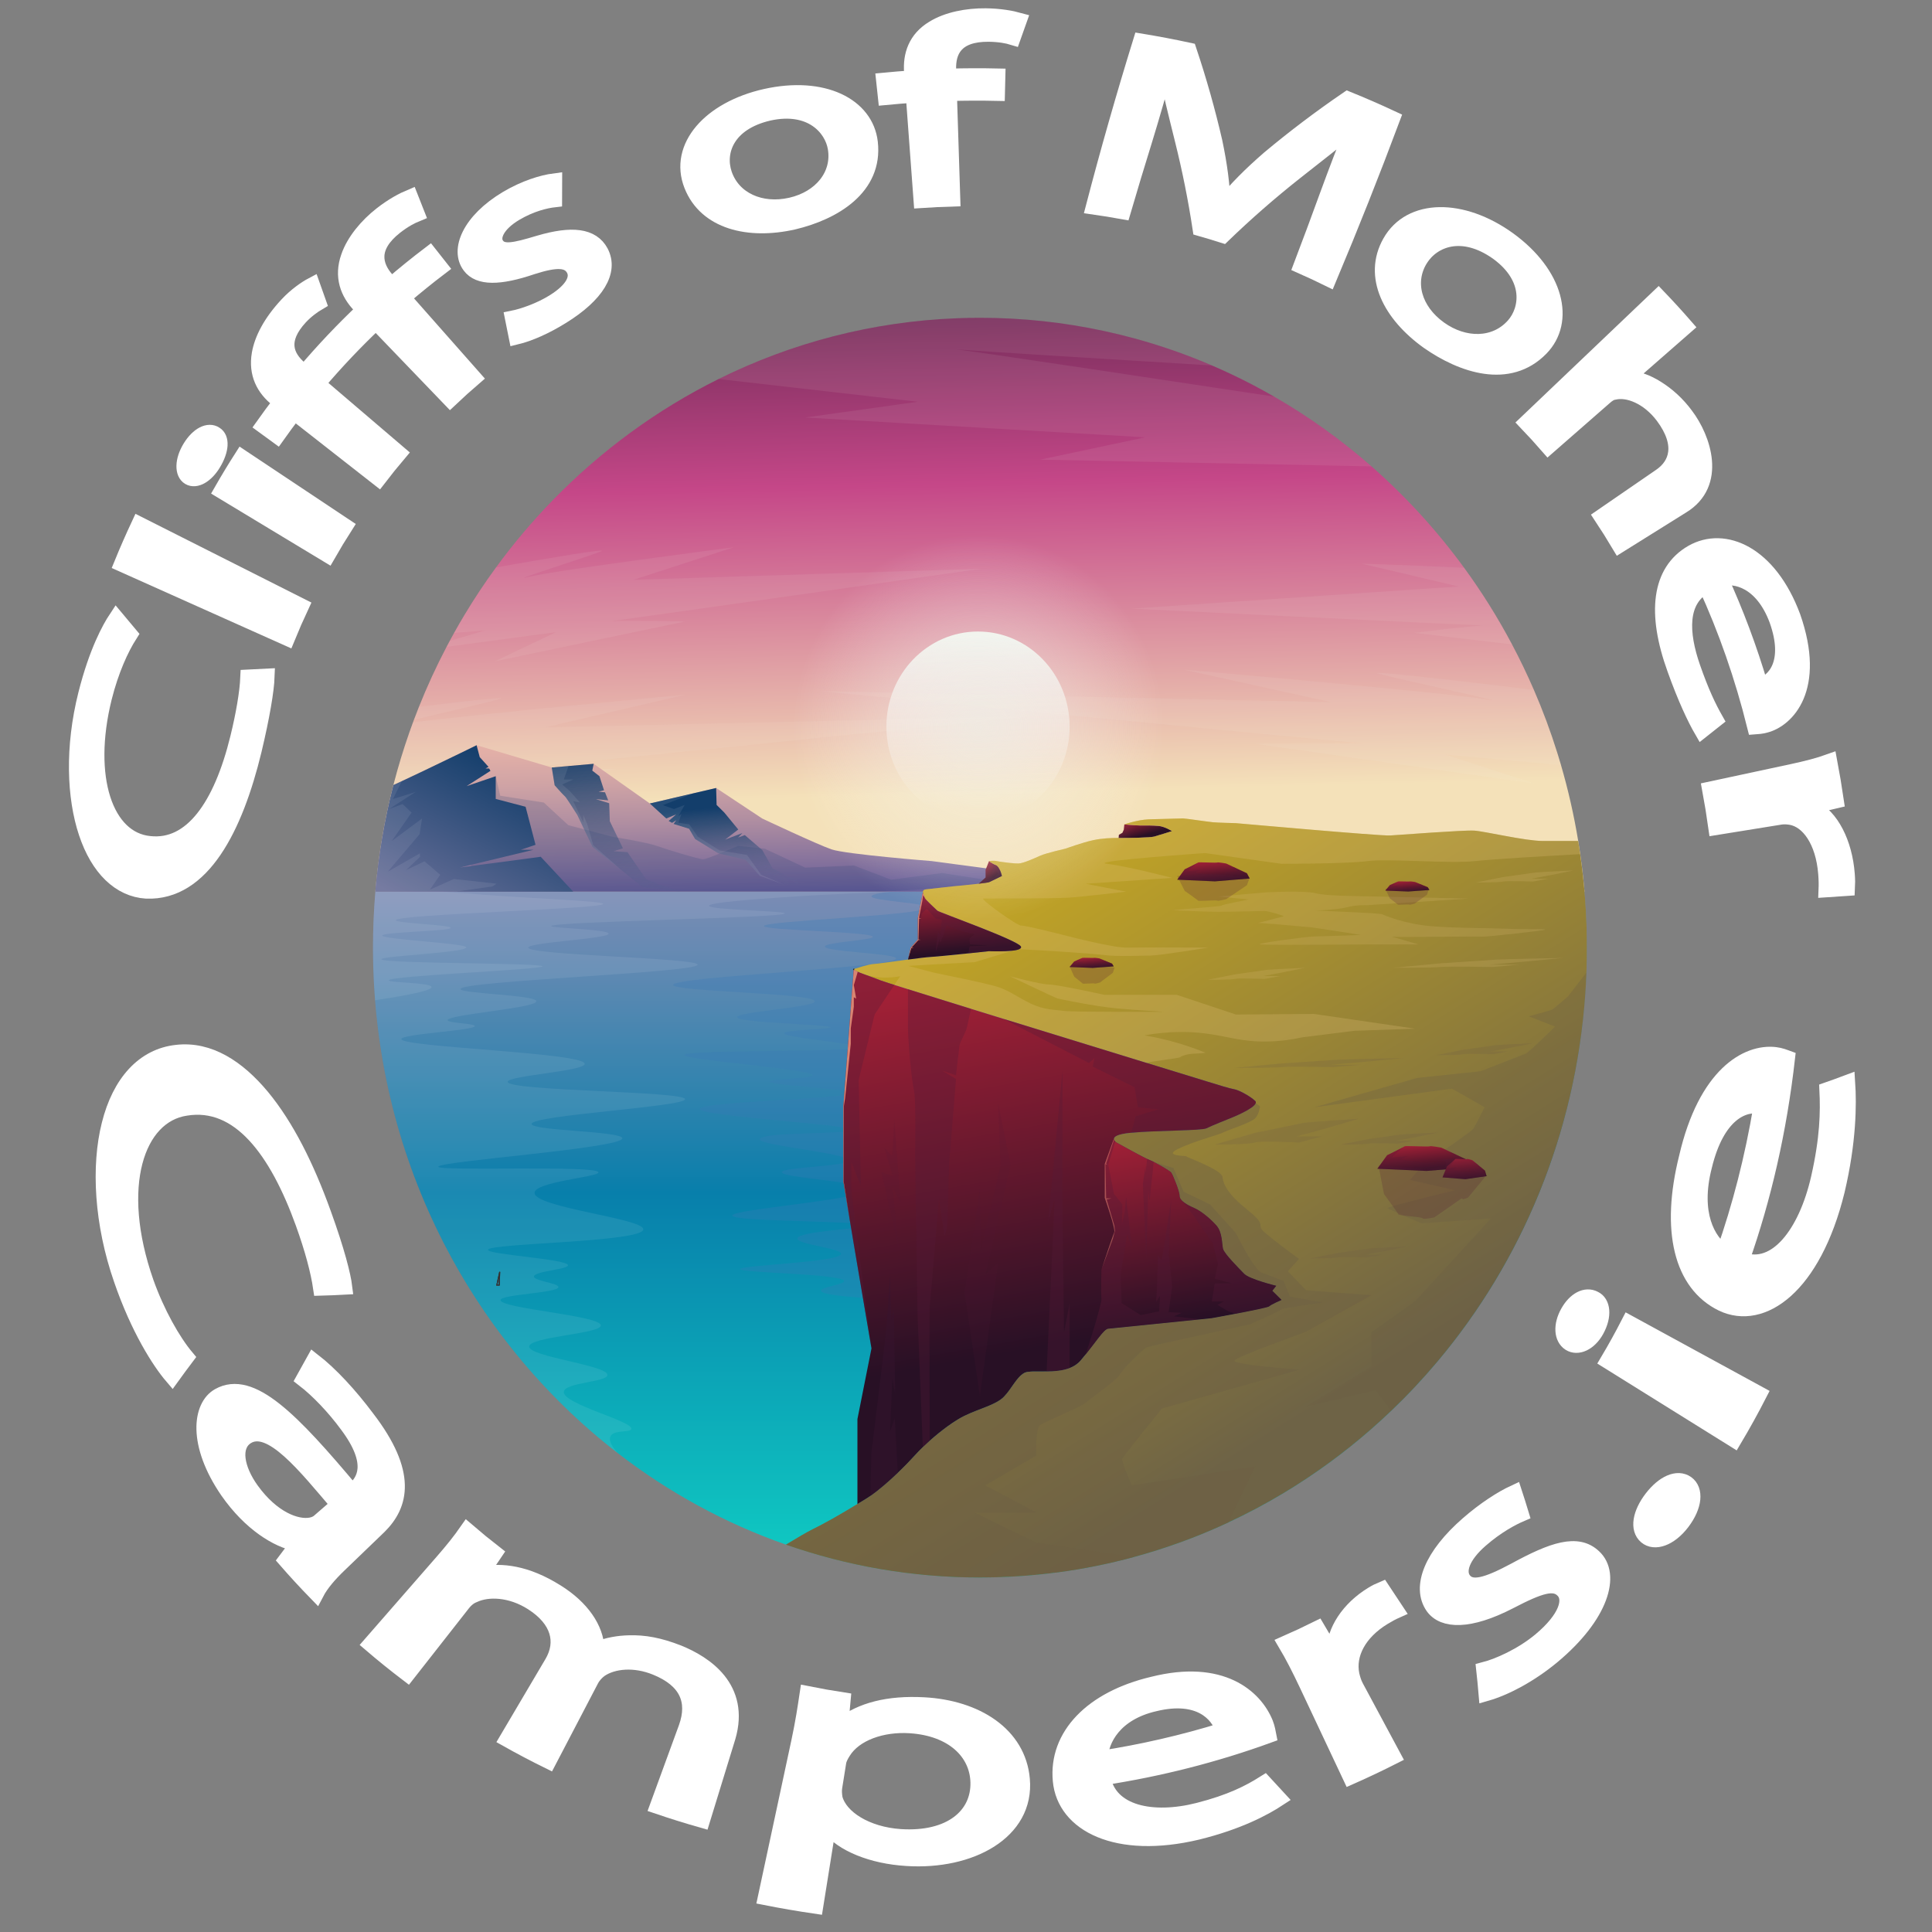 <?xml version="1.0" encoding="utf-8"?>
<!-- Generator: Adobe Illustrator 27.6.1, SVG Export Plug-In . SVG Version: 6.00 Build 0)  -->
<svg version="1.1" id="Layer_1" xmlns="http://www.w3.org/2000/svg" xmlns:xlink="http://www.w3.org/1999/xlink" x="0px" y="0px"
	 viewBox="0 0 2000 2000" style="enable-background:new 0 0 2000 2000;" xml:space="preserve">
<rect x="0" y="0" width="2000" height="2000" fill="#808080" stroke="none"/>
<style type="text/css">
	.st0{fill:url(#SVGID_1_);}
	.st1{opacity:0.08;fill:#EFF1EB;}
	.st2{fill:url(#SVGID_00000152241284681982573550000011844355448368485260_);}
	.st3{opacity:0.3;fill:#397AB4;}
	.st4{fill:url(#SVGID_00000170982567649227523130000004834680639572585404_);}
	.st5{opacity:0.18;fill:#26416F;}
	.st6{fill:url(#SVGID_00000160906933483127295960000018189100840139062680_);}
	.st7{fill:url(#SVGID_00000113320556218298968400000014886895689203324344_);}
	.st8{fill:url(#SVGID_00000023993516617911307540000009574100144959399833_);}
	.st9{fill:none;stroke:#231F20;stroke-miterlimit:10;}
	.st10{fill:url(#SVGID_00000061462018238574086850000015595677259967259555_);}
	.st11{fill:url(#SVGID_00000062188461573517426980000009807123002024642218_);}
	.st12{fill:url(#SVGID_00000070803308812545515380000000473545275293848501_);}
	.st13{fill:url(#SVGID_00000086659463308960279650000007940824033456318085_);}
	.st14{fill:url(#SVGID_00000181047745042790085920000014053344821533312428_);}
	.st15{fill:url(#SVGID_00000045586864254688530780000005302261771766609541_);}
	.st16{fill:#6E6346;}
	.st17{opacity:0.24;fill:#E8C780;}
	.st18{opacity:0.18;fill:#E8C780;}
	.st19{opacity:0.43;fill:#6D5F45;}
	.st20{opacity:0.22;fill:#6D5F45;}
	.st21{opacity:0.31;fill:#6D5F45;}
	.st22{opacity:0.31;fill:#541C37;}
	.st23{opacity:0.4;fill:#381430;}
	.st24{fill:#D98472;}
	.st25{opacity:0.54;fill:#D98472;}
	.st26{opacity:0.14;fill:#541C37;}
	.st27{opacity:0.08;fill:#FFFFFF;}
	.st28{fill:url(#SVGID_00000181791822247827399540000007845340769856902315_);}
	.st29{fill:url(#SVGID_00000123406213353173838870000009107756677556341681_);}
	.st30{fill:url(#SVGID_00000109018030475278092890000007629550742409247421_);}
	.st31{opacity:0.23;fill:#541C37;}
	.st32{fill:url(#SVGID_00000103264296818111718330000000526923634490273445_);}
	.st33{fill:url(#SVGID_00000183956774211455563630000010641833004397248898_);}
	.st34{fill:url(#SVGID_00000119079340332890554950000001278397253210136729_);}
	.st35{fill:url(#SVGID_00000176039055103454990570000017820111268311452583_);}
	.st36{fill:#FFFFFF;stroke:#FFFFFF;stroke-width:16;stroke-miterlimit:10;}
</style>
<g>
	<linearGradient id="SVGID_1_" gradientUnits="userSpaceOnUse" x1="996.663" y1="162.502" x2="1012.05" y2="821.588">
		<stop  offset="0" style="stop-color:#3D1B3B"/>
		<stop  offset="0.091" style="stop-color:#4F2145"/>
		<stop  offset="0.274" style="stop-color:#7F3060"/>
		<stop  offset="0.513" style="stop-color:#C54788"/>
		<stop  offset="1" style="stop-color:#F4E1B9"/>
	</linearGradient>
	<path class="st0" d="M1640.29,923.04H388.55c2.64-31.18,7.41-61.73,14.14-91.49c0.6-2.69,1.23-5.36,1.86-8.04
		c0.87-3.62,1.77-7.23,2.69-10.82c0.11-0.41,0.21-0.8,0.32-1.21c4.65-17.99,10.04-35.65,16.1-52.99c1.25-3.58,2.53-7.13,3.84-10.68
		c0.33-0.9,0.65-1.79,1-2.67c1.68-4.51,3.41-9,5.2-13.46c8.49-21.29,18.05-42.02,28.59-62.09c1.06-2.03,2.15-4.07,3.24-6.1
		c0.08-0.16,0.17-0.34,0.27-0.51v-0.02c1.39-2.59,2.81-5.18,4.25-7.74c3.52-6.36,7.18-12.66,10.92-18.88
		c10.13-16.84,20.97-33.18,32.51-48.94c18.06-24.75,37.8-48.1,59.03-69.88c49.69-51.04,107.56-93.51,171.38-125.15
		c75.4-37.41,159.13-59.65,247.49-62.94c7.65-0.3,15.33-0.44,23.04-0.44c44.16,0,87.24,4.72,128.82,13.73
		c10.37,2.23,20.64,4.74,30.82,7.51c27.64,7.51,54.54,16.92,80.55,28.11c6.8,2.9,13.51,5.95,20.18,9.1
		c15.05,7.12,29.78,14.84,44.16,23.12c0,0,0.02,0,0.02,0.02c35.91,20.68,69.65,44.9,100.8,72.22
		c35.54,31.18,67.72,66.37,95.84,104.91c18.33,25.11,34.94,51.63,49.64,79.39c8.12,15.3,15.66,30.98,22.6,47v0.02
		c9.23,21.27,17.37,43.16,24.37,65.58c0.14,0.43,0.27,0.87,0.41,1.3c1.12,3.64,2.23,7.3,3.3,10.97
		c7.44,25.58,13.43,51.84,17.83,78.64C1636.62,887.87,1638.8,905.35,1640.29,923.04z"/>
	<path class="st1" d="M638.65,796.11L402.7,831.55c0.6-2.69,1.23-5.36,1.86-8.04l47.68-16.32l-44.68,4.28
		c4.65-17.99,10.04-35.65,16.1-52.99c1.25-3.58,2.53-7.13,3.84-10.68c65.87-8.56,281.57-28.57,281.57-28.57L564.2,752.98
		l501.83-11.45c0,0-484.4,49.58-534.24,54.23C553.07,794.8,638.65,796.11,638.65,796.11z"/>
	
		<linearGradient id="SVGID_00000041976766626222078020000007195655867284589984_" gradientUnits="userSpaceOnUse" x1="1014.427" y1="789.641" x2="1014.427" y2="1656.454">
		<stop  offset="0" style="stop-color:#A290B7"/>
		<stop  offset="0.082" style="stop-color:#908EB6"/>
		<stop  offset="0.246" style="stop-color:#6089B2"/>
		<stop  offset="0.477" style="stop-color:#1580AC"/>
		<stop  offset="0.513" style="stop-color:#087FAB"/>
		<stop  offset="1" style="stop-color:#10D2C5"/>
	</linearGradient>
	<path style="fill:url(#SVGID_00000041976766626222078020000007195655867284589984_);" d="M1642.75,981
		c0,360.09-281.31,652.01-628.33,652.01c-70.19,0-137.7-11.94-200.73-34c-63.28-22.12-122.06-54.4-174.51-95
		C485.57,1385.16,386.1,1195.13,386.1,981c0-19.53,0.82-38.85,2.45-57.96h1251.73C1641.93,942.13,1642.75,961.47,1642.75,981z"/>
	<path class="st3" d="M988.73,917.61c-52.4,3.1-86.58,6.54-86.58,10.27c0,4.84,57.48,6.73,57.51,11.55
		c0.05,8.12-168.92,13.69-168.83,19.25c0.07,4.54,112.71,5.81,112.76,11.12c0.03,3.53-49.67,5.6-49.68,10.05
		c-0.01,5.41,73.52,7.18,73.59,12.19c0.14,9.8-230.81,18.8-230.67,27.59c0.11,7,146.55,8.29,146.7,16.97
		c0.1,6.21-80.71,10.85-80.52,16.4c0.2,6.05,96.55,7.31,96.53,10.5c-0.02,2.24-47.51,2.41-47.67,6.19
		c-0.21,4.77,74.96,10.15,74.83,14.12c-0.2,6.1-177.85,2.23-178.11,8.34c-0.22,5.3,133.05,14.64,132.75,20.96
		c-0.17,3.63-44.27,3.63-44.32,6.63c-0.07,4.12,82.77,7.03,82.87,11.55c0.14,6.45-155.11,8.86-155.22,16.68
		c-0.12,7.88,157.29,15.96,157.08,21.82c-0.16,4.54-94.59,1.56-95.24,9.63c-0.51,6.39,91.85,14.34,91.53,21.82
		c-0.28,6.42-68.51,6.78-68.64,12.19c-0.15,6.08,85.76,9.6,85.96,17.97c0.25,10.61-137.61,20.14-137.29,26.95
		c0.32,6.79,137.77,5.05,137.91,10.27c0.09,3.28-70.28,5.79-70.5,13.48c-0.18,6.2,45.3,10.07,45.14,15.87
		c-0.24,8.77-104.47,11.71-104.42,15.76c0.06,4.11,107.25,4.92,107.51,12.47c0.13,3.59-23.95,6.08-23.81,9.95
		c0.14,3.97,25.7,6.51,59.06,8.19C935.54,1202.11,962.14,1059.86,988.73,917.61z"/>
	
		<linearGradient id="SVGID_00000152253849394271908540000003051993080358596992_" gradientUnits="userSpaceOnUse" x1="737.767" y1="749.868" x2="742.032" y2="932.392">
		<stop  offset="0" style="stop-color:#E9B4A8"/>
		<stop  offset="0.132" style="stop-color:#E2AFA7"/>
		<stop  offset="0.322" style="stop-color:#CFA3A5"/>
		<stop  offset="0.547" style="stop-color:#B08EA1"/>
		<stop  offset="0.798" style="stop-color:#84719C"/>
		<stop  offset="1" style="stop-color:#5C5697"/>
	</linearGradient>
	<path style="fill:url(#SVGID_00000152253849394271908540000003051993080358596992_);" d="M1095.08,923.04H388.55
		c3.21-37.8,9.53-74.68,18.7-110.35c38.25-17.66,86.12-41.25,86.12-41.25l77.82,23.09c14.46-1.28,28.94-2.56,43.4-3.84
		c19.38,13.69,38.75,27.37,58.13,41.07l68.65-16.04c15.87,10.51,31.75,21.04,47.62,31.57c0,0,56.89,26.83,71.73,31.96
		c14.84,5.13,103.9,12.15,103.9,12.15l118.85,15.92L1095.08,923.04z"/>
	<path class="st5" d="M1046.56,914.88l-131.47,8.17h-435.1l33.19-119.52l4.63,20.22l45.15,7.05l25.35,23.44l45.66,11.97
		c0,0,35.67,5.77,45.77,9.41c10.1,3.64,43.7,13.91,48.03,13.91s36.29-13.91,36.29-13.91l27.72,3l41.74,19.56l50.37-2.25l38.69,14.76
		l52.56-6.9L1046.56,914.88z"/>
	
		<linearGradient id="SVGID_00000083085303324867408020000010317992586602517139_" gradientUnits="userSpaceOnUse" x1="455.995" y1="951.589" x2="538.903" y2="794.983">
		<stop  offset="0" style="stop-color:#6A7099"/>
		<stop  offset="1" style="stop-color:#133E6B"/>
	</linearGradient>
	<path style="fill:url(#SVGID_00000083085303324867408020000010317992586602517139_);" d="M593.39,923.04H388.55
		c3.21-37.8,9.53-74.68,18.7-110.35c2.94-1.36,5.93-2.74,8.95-4.15c7.7-3.61,15.6-7.33,23.26-10.99l0.02-0.02
		c28.54-13.61,53.89-26.09,53.89-26.09l3.26,12.35l9.12,10.1l-3.1,1.61h3.71c0.46,0.82,0.9,1.66,1.36,2.48
		c-8.22,5.26-16.44,10.55-24.65,15.81c10.04-3.41,20.07-6.84,30.11-10.27v23.53l30.91,8.13l10.3,39.36l-15.25,5.13h13.2
		c-25.43,6.13-50.84,12.27-76.27,18.38c27.89-3.71,55.79-7.41,83.68-11.12L593.39,923.04z"/>
	
		<linearGradient id="SVGID_00000061436343300202692520000018426451139256429729_" gradientUnits="userSpaceOnUse" x1="647.147" y1="949.782" x2="628.604" y2="768.826">
		<stop  offset="0" style="stop-color:#6A7099;stop-opacity:0"/>
		<stop  offset="0.122" style="stop-color:#57658F;stop-opacity:0.122"/>
		<stop  offset="0.35" style="stop-color:#39547F;stop-opacity:0.35"/>
		<stop  offset="0.575" style="stop-color:#244874;stop-opacity:0.575"/>
		<stop  offset="0.794" style="stop-color:#17406D;stop-opacity:0.794"/>
		<stop  offset="1" style="stop-color:#133E6B"/>
	</linearGradient>
	<path style="fill:url(#SVGID_00000061436343300202692520000018426451139256429729_);" d="M704.46,923.04l-39.16-4.58L643,900.54
		l-0.16-0.13l-29.49-23.73l-15.68-32.95c0,0-11.54-18.38-12.77-19.24c-1.25-0.87-10.73-11.56-10.73-11.56l-2.99-18.4l17.4-1.54
		l26-2.3l-1.44,7.05l7.41,5.77l4.74,14.55l-5.56,1.51l6.59,0.64l3.3,8.33l-12.79-1.28l13.81,4.28l0.63,18.61l13.59,28.01l-9.69,3
		l14.43,1.07c0,0,17.73,26.11,19.38,27.81C670.66,911.76,704.46,923.04,704.46,923.04z"/>
	
		<linearGradient id="SVGID_00000074436254800350113850000013937673653781177220_" gradientUnits="userSpaceOnUse" x1="764.366" y1="920.38" x2="757.115" y2="834.644">
		<stop  offset="0" style="stop-color:#6A7099;stop-opacity:0"/>
		<stop  offset="0.115" style="stop-color:#586690;stop-opacity:0.115"/>
		<stop  offset="0.348" style="stop-color:#3A5480;stop-opacity:0.348"/>
		<stop  offset="0.576" style="stop-color:#244874;stop-opacity:0.576"/>
		<stop  offset="0.797" style="stop-color:#17416D;stop-opacity:0.797"/>
		<stop  offset="1" style="stop-color:#133E6B"/>
	</linearGradient>
	<polygon style="fill:url(#SVGID_00000074436254800350113850000013937673653781177220_);" points="848.75,923.04 831.24,923.04 
		811.26,915.71 786.5,906.63 771.66,889.95 743.67,883.42 719.55,868.5 713.37,857.92 697.3,852.93 700.08,849.1 695.75,851.82 
		692.2,849.88 700.08,843 689.72,847.29 672.71,831.76 718.27,821.12 741.36,815.72 741.82,833.25 749.82,841.18 764.25,858.71 
		750.64,869.2 768.56,862.35 764.04,867.05 771.04,864.5 789.19,880.11 799.9,899.15 	"/>
	<path class="st9" d="M517.31,1316.61l-0.54,13.74h-2.45C514.32,1330.35,515.41,1325.33,517.31,1316.61z"/>
	<path class="st9" d="M517.31,1316.61l-0.54,13.74h-2.45C514.32,1330.35,515.41,1325.33,517.31,1316.61z"/>
	
		<linearGradient id="SVGID_00000162319824709921471160000013838032580427858564_" gradientUnits="userSpaceOnUse" x1="943.465" y1="785.115" x2="1362.577" y2="1457.6">
		<stop  offset="0" style="stop-color:#D7B51D"/>
		<stop  offset="1" style="stop-color:#6E6346"/>
	</linearGradient>
	<path style="fill:url(#SVGID_00000162319824709921471160000013838032580427858564_);" d="M1642.75,981c0,8.61-0.16,17.17-0.47,25.7
		c-0.28,7.4-0.68,14.74-1.19,22.07c-10.15,145.3-66.16,277.4-153.13,380.77c-15.05,17.88-30.99,34.9-47.81,50.97
		c-26.88,25.73-55.95,49.04-86.86,69.62c-8.5,5.67-17.15,11.12-25.92,16.37c-18,10.74-36.57,20.61-55.65,29.49
		c-2.96,1.39-5.93,2.76-8.91,4.08c-13.62,6.1-27.5,11.71-41.6,16.79c-15.36,5.56-30.99,10.51-46.86,14.83h-0.02
		c-25.67,7-51.98,12.35-78.83,15.94h-0.09c-26.52,3.56-53.56,5.38-81,5.38c-70.19,0-137.7-11.94-200.73-34
		c11.46-6.97,21.9-13.1,27.97-16.1c2.62-1.3,5.28-2.64,7.92-4.03c4.14-2.18,8.3-4.44,12.41-6.76c8.95-5.05,17.68-10.27,25.62-15.09
		c3.03-1.85,5.94-3.62,8.71-5.31c3.67-2.25,7.74-5.17,12.01-8.53c13.7-10.79,29.25-26.01,38.99-36.83
		c12.75-14.17,35.53-33.08,51.02-40.64c15.47-7.56,32.78-11.33,40.98-19.84c8.2-8.51,12.75-19.84,20.94-24.57
		c8.2-4.74,43.27,4.72,58.3-12.76c1.88-2.2,3.65-4.35,5.34-6.43c0,0,0-0.02,0.02-0.03c9.36-11.61,15.8-21.32,20.26-25.01
		c1.15-0.97,2.17-1.53,3.07-1.61c5.01-0.48,107.01-10.87,107.01-10.87s57.84-10.4,59.66-12.28c1.82-1.9,12.75-6.63,12.75-6.63
		l-9.56-9.45l4.09-5.2c0,0-27.78-6.77-33.24-12.45c-5.47-5.67-20.66-20.79-21.86-25.83c-1.22-5.03-0.62-17.01-6.69-23.94
		c-6.07-6.94-15.79-15.12-23.07-18.27c-7.29-3.15-15.17-7.56-15.17-12.61c0-5.03-7.22-22.21-8.58-24.09
		c-0.06-0.1-0.17-0.21-0.32-0.33c-0.06-0.08-0.14-0.15-0.22-0.21c-0.25-0.21-0.57-0.46-0.95-0.74c-0.13-0.1-0.25-0.18-0.4-0.28
		c-1.55-1.08-3.82-2.53-6.35-4.02c-0.46-0.28-0.93-0.56-1.41-0.82c-0.47-0.28-0.95-0.54-1.44-0.82c-0.43-0.25-0.85-0.49-1.28-0.74
		c-1.99-1.08-3.97-2.15-5.74-3.03h-0.02c-1.74-0.89-3.29-1.59-4.43-2.02c-5.71-2.12-34.39-18.19-34.39-18.19s-2.86-1.84-2.48-4
		v-0.02l0.24-0.66l0.03-0.07c1.06-1.97,5.17-4.03,16.56-5.18c25.73-2.59,73.99-2.13,79-4.72c3.67-1.92,14.93-6.48,22.02-9.35
		c0.03,0,0.05-0.02,0.08-0.02c2.54-1.03,4.55-1.84,5.45-2.21c2.96-1.25,21.86-9.22,23.37-14.55c0.27-0.82,0.09-1.57-0.6-2.23
		c-5.23-4.97-17.08-11.35-21.64-12.05c-4.55-0.71-17.31-4.72-27.33-7.79c-2.69-0.84-27.82-8.54-63.3-19.43
		c-96.33-29.6-268.92-82.72-275.58-85.48c-7.87-3.26-25.19-8.86-27.69-10.96l0.05-0.71c3.35-0.95,14.89-5.03,21.26-5.35
		c3.84-0.2,20.02-2.54,34.78-4.53c9.83-1.33,19.01-2.48,23.5-2.72c11.24-0.64,60.42-5.99,60.42-5.99s15.03,0.67,24.88-0.61h0.02
		c2.69-0.34,4.98-0.84,6.48-1.53c1.44-0.66,2.13-1.51,1.72-2.59c-2.43-6.31-85.01-35.6-86.53-37.18
		c-1.52-1.57-12.75-11.66-13.05-13.23c-0.19-1.03-2.21-4.21-1.88-6.48l0.02-0.08c0.21-1.15,1.03-2.05,3.08-2.26
		c6.07-0.62,24.59-2.84,28.24-3.15c2.34-0.2,16.07-1.46,26.23-2.66l0.02-0.02c5.59-0.66,10.11-1.3,11.08-1.74
		c2.73-1.26,13.05-6.3,13.05-6.3s-2.12-9.77-6.37-11.35c-4.25-1.57-6.99-4.08-6.99-4.08s5.01-0.64,7.74,0
		c1.63,0.38,7.73,1.28,13.43,1.9c3.86,0.43,7.54,0.71,9.56,0.61c5.01-0.23,15.95-5.2,22.32-8.04c6.37-2.82,26.19-7.31,26.19-7.31
		s17.57-6.38,28.48-8.74c9.7-2.1,18.9-2.33,26.42-2.35c0.93-0.02,1.83-0.02,2.7-0.02c7.97,0,29.82-0.25,34.15-1.43
		c4.33-1.18,18.44-5.67,18.44-5.67s-7.44-4.72-13.65-5.35c-6.23-0.64-15.33-0.48-19.58-0.48s-13.67-0.95-16.1-1.1
		c0,0,13.51-4.72,25.35-5.2c11.85-0.48,34.31-0.79,35.53-0.95c1.22-0.15,25.81,3.48,30.66,3.94c4.87,0.48,23.37,0.95,23.83,0.95
		c0.46,0,149.52,13.38,159.84,12.76c10.32-0.62,75.91-5.67,86.83-5.03c10.94,0.62,52.83,10.71,71.04,10.71h36.74
		c0.55,3.36,1.09,6.74,1.58,10.14c0.17,1.16,0.35,2.31,0.51,3.48C1640.41,915.81,1642.75,948.12,1642.75,981z"/>
	<path class="st9" d="M883.87,1003.24l-0.05,0.71C883.43,1003.62,883.41,1003.37,883.87,1003.24z"/>
	
		<linearGradient id="SVGID_00000060746376088906879640000008089390708354577560_" gradientUnits="userSpaceOnUse" x1="1030.215" y1="991.027" x2="1101.23" y2="1390.594">
		<stop  offset="0" style="stop-color:#A82137"/>
		<stop  offset="1" style="stop-color:#281025"/>
	</linearGradient>
	<path style="fill:url(#SVGID_00000060746376088906879640000008089390708354577560_);" d="M1326.67,1345.68
		c0,0-10.94,4.72-12.75,6.63c-1.82,1.89-59.66,12.28-59.66,12.28s-102,10.4-107.01,10.87c-5.01,0.46-13.67,15.58-28.68,33.08
		c-3.07,3.56-6.97,6-11.3,7.69c-7.33,2.82-15.91,3.44-23.8,3.54c-10.34,0.13-19.5-0.61-23.2,1.53
		c-8.19,4.72-12.74,16.06-20.94,24.57c-8.2,8.51-25.51,12.28-40.98,19.84c-10.41,5.08-24.13,15.3-35.86,25.75v0.02
		c-2.51,2.23-4.93,4.48-7.21,6.67c-2.92,2.84-5.59,5.59-7.95,8.2c-4.84,5.36-11.09,11.82-17.86,18.29
		c-9.31,8.91-19.57,17.81-28.31,23.89c-1.68,1.18-3.29,2.25-4.84,3.18c-2.77,1.69-5.67,3.46-8.71,5.31v-88.02l14.54-73.16
		l-18.29-107.81l-10.78-64.81v-78.29l10.73-140.99c1.61,1.34,9.37,4.15,16.78,6.86c4.11,1.48,8.11,2.95,10.9,4.1
		c1.55,0.64,12.01,3.99,28.4,9.12c16.69,5.25,39.51,12.33,65.27,20.3c10.68,3.31,21.86,6.76,33.32,10.3l0.06,0.02
		c93.75,28.96,205.96,63.37,211.82,65.17c10.02,3.07,22.77,7.08,27.33,7.79c4.55,0.71,16.4,7.08,21.64,12.05
		c5.23,4.97-19.36,15.35-22.77,16.78c-3.41,1.41-22.54,8.97-27.55,11.58c-4.95,2.56-52.09,2.15-78.04,4.62
		c-0.32,0.03-0.65,0.07-0.96,0.1c-25.73,2.59-14.35,9.92-14.35,9.92s28.68,16.07,34.39,18.19c5.69,2.13,21.16,11.12,22.54,13.01
		c1.36,1.89,8.58,19.06,8.58,24.09c0,5.05,7.89,9.46,15.17,12.61c7.29,3.15,17.01,11.33,23.07,18.27
		c6.07,6.94,5.47,18.91,6.69,23.94c1.2,5.03,16.39,20.16,21.86,25.83c5.45,5.67,33.24,12.45,33.24,12.45l-4.09,5.2L1326.67,1345.68z
		"/>
	
		<linearGradient id="SVGID_00000125591763554997949210000012325633999705623695_" gradientUnits="userSpaceOnUse" x1="1188.288" y1="1163.741" x2="1224.257" y2="1367.993">
		<stop  offset="0" style="stop-color:#A82137"/>
		<stop  offset="1" style="stop-color:#281025"/>
	</linearGradient>
	<path style="fill:url(#SVGID_00000125591763554997949210000012325633999705623695_);" d="M1326.67,1345.68
		c0,0-10.94,4.72-12.75,6.63c-1,1.03-18.82,4.62-34.74,7.66c-13.12,2.51-24.92,4.62-24.92,4.62s-4.65,0.48-12,1.23
		c-27.1,2.76-91.08,9.27-95.01,9.64c-4.38,0.39-11.55,12-23.33,26.62c0.51-1.56,17.13-52.74,16.33-57.79c-0.82-5.13,0-29.95,0-29.95
		s11.54-35.08,13.21-38.51c1.68-3.41-9.78-35.69-9.78-35.69v-35.33l9.51-26.17c-0.22,1.23,0.62,2.36,1.37,3.1
		c0.58,0.56,1.11,0.9,1.11,0.9s5.45,3.05,12.07,6.66c5.45,3,11.68,6.36,16.34,8.72c1.28,0.64,2.43,1.21,3.41,1.69
		c1.07,0.49,1.96,0.89,2.56,1.12c1.09,0.41,2.56,1.08,4.2,1.9c0.09,0.05,0.21,0.1,0.3,0.15c6.91,3.46,16.94,9.45,18.03,10.96
		c1.36,1.89,8.58,19.06,8.58,24.09c0,1.74,0.93,3.41,2.47,4.95c0,0,0.03,0.03,0.09,0.11c2.91,2.94,7.89,5.51,12.61,7.54
		c7.29,3.15,17.01,11.33,23.07,18.27c6.07,6.94,5.47,18.91,6.69,23.94c1.2,5.03,16.39,20.16,21.86,25.83
		c5.45,5.67,33.24,12.45,33.24,12.45l-4.09,5.2L1326.67,1345.68z"/>
	
		<linearGradient id="SVGID_00000008853312627280212150000015116798895964343977_" gradientUnits="userSpaceOnUse" x1="992.485" y1="924.501" x2="998.234" y2="984.381">
		<stop  offset="0" style="stop-color:#A82137"/>
		<stop  offset="1" style="stop-color:#281025"/>
	</linearGradient>
	<path style="fill:url(#SVGID_00000008853312627280212150000015116798895964343977_);" d="M1023.83,984.66c0,0-9.42,1.02-20.94,2.23
		h-0.02c-14.82,1.54-33.14,3.39-39.46,3.76c-4.49,0.25-13.67,1.39-23.5,2.72l2.84-12.37l7.43-8.48v-22.25l5.28-27.22
		c-0.27,1.8,0.98,4.2,1.58,5.63c0.16,0.36,0.27,0.64,0.3,0.85c0.3,1.57,11.54,11.66,13.05,13.23c1.52,1.57,84.09,30.86,86.53,37.18
		C1059.36,986.23,1023.83,984.66,1023.83,984.66z"/>
	
		<linearGradient id="SVGID_00000022518762006188758430000002795305272766613157_" gradientUnits="userSpaceOnUse" x1="1015.295" y1="893.861" x2="1027.168" y2="912.382">
		<stop  offset="0" style="stop-color:#A82137"/>
		<stop  offset="1" style="stop-color:#281025"/>
	</linearGradient>
	<path style="fill:url(#SVGID_00000022518762006188758430000002795305272766613157_);" d="M1037.18,906.84c0,0-10.32,5.03-13.05,6.3
		c-0.96,0.44-5.48,1.08-11.08,1.74l0.62-0.56l6.61-5.97v-7.92l3.56-9.02c0,0,0.6,0.56,1.69,1.31c1.22,0.85,3.05,1.94,5.29,2.77
		C1035.07,897.07,1037.18,906.84,1037.18,906.84z"/>
	
		<linearGradient id="SVGID_00000031185047903792455170000011654921764088837798_" gradientUnits="userSpaceOnUse" x1="1180.429" y1="845.173" x2="1185.8" y2="864.552">
		<stop  offset="0" style="stop-color:#A82137"/>
		<stop  offset="1" style="stop-color:#281025"/>
	</linearGradient>
	<path style="fill:url(#SVGID_00000031185047903792455170000011654921764088837798_);" d="M1213.27,860.36
		c0,0-14.11,4.49-18.44,5.67c-4.33,1.18-26.19,1.43-34.15,1.43c-0.87,0-1.77,0-2.7,0.02c0.14-1.46,0.3-3.31,0.3-3.31l3.6-2.03
		l1.45-3.2l0.6-5.49c2.43,0.15,11.85,1.1,16.1,1.1s13.35-0.16,19.58,0.48C1205.83,855.64,1213.27,860.36,1213.27,860.36z"/>
	<path class="st16" d="M1188.76,1378.33c-0.32,0.15-0.85,0.38-1.53,0.66c0.22-0.11,0.44-0.21,0.63-0.3
		C1188.27,1378.53,1188.56,1378.42,1188.76,1378.33z"/>
	<path class="st17" d="M1635.85,884.22c-32.73,1.75-90.54,5.17-108.89,7.18c-25.56,2.82-91.52-2.82-111.31,0
		c-19.79,2.82-88.98,2.82-88.98,2.82l-79.24-11.14c0,0-122.85,8.56-101.42,11.14c21.45,2.56,67.26,14.55,67.26,14.55l-89.36,6.1
		l41.88,8.17c0,0-46.16,5.41-60.18,6.26c-14.02,0.85-82.47,0.85-87.41,0.85c-4.95,0,35.62,28.7,38.85,28.04
		c3.21-0.66,48.57,10.92,48.57,10.92s46.99,12.23,61,11.87c14.02-0.36,84.11,0,84.11,0s-50.72,8.2-59.36,8.2
		c-8.66,0-32.98,1.28-47.41-0.43s-61.02-4.71-62.68-4.71c-1.6,0-24.83-1.46-26.08-1.54c1.44-0.66,2.13-1.51,1.72-2.59
		c-2.43-6.31-85.01-35.6-86.53-37.18c-1.52-1.57-12.75-11.66-13.05-13.23c-0.19-1.03-2.21-4.21-1.88-6.48l0.02-0.08
		c0.21-1.15,1.03-2.05,3.08-2.26c6.07-0.62,24.59-2.84,28.24-3.15c2.34-0.2,16.07-1.46,26.23-2.66l0.02-0.02
		c5.59-0.66,10.11-1.3,11.08-1.74c2.73-1.26,13.05-6.3,13.05-6.3s-2.12-9.77-6.37-11.35c-4.25-1.57-6.99-4.08-6.99-4.08
		s5.01-0.64,7.74,0c1.63,0.38,7.73,1.28,13.43,1.9c3.86,0.43,7.54,0.71,9.56,0.61c5.01-0.23,15.95-5.2,22.32-8.04
		c6.37-2.82,26.19-7.31,26.19-7.31s17.57-6.38,28.48-8.74c9.7-2.1,18.9-2.33,26.42-2.35c0.93-0.02,1.83-0.02,2.7-0.02
		c7.97,0,29.82-0.25,34.15-1.43c4.33-1.18,18.44-5.67,18.44-5.67s-7.44-4.72-13.65-5.35c-6.23-0.64-15.33-0.48-19.58-0.48
		s-13.67-0.95-16.1-1.1c0,0,13.51-4.72,25.35-5.2c11.85-0.48,34.31-0.79,35.53-0.95c1.22-0.15,25.81,3.48,30.66,3.94
		c4.87,0.48,23.37,0.95,23.83,0.95c0.46,0,149.52,13.38,159.84,12.76c10.32-0.62,75.91-5.67,86.83-5.03
		c10.94,0.62,52.83,10.71,71.04,10.71h36.74c0.55,3.36,1.09,6.74,1.58,10.14C1635.51,881.91,1635.69,883.06,1635.85,884.22z"/>
	<path class="st17" d="M1465.11,1064.92l-63.07,2.15l-54.41,6.84c-8.28,1.85-20.88,4.07-36.29,4.28
		c-27.06,0.38-41.12-5.74-65.14-8.56c-14.41-1.69-35.29-2.51-61.43,2.15c10.68,1.8,22.46,4.4,35.05,8.12
		c10.21,3.03,19.58,6.4,28.04,9.84c-8.76,1.59-18.74-0.11-26.39,4.71c-2.05,1.3-31.34,4.28-34.37,5.94
		c-81.3-24.98-216.91-66.71-261.26-80.79c2.01-3,4-6,6.01-9c-9.99,1.82-23.74,2.62-38.26-2.38c-0.33-0.13-0.66-0.25-1-0.38
		c-0.33-0.11-0.66-0.25-0.98-0.36c-0.52-0.18-1.04-0.39-1.56-0.61c-0.11-0.05-0.21-0.08-0.32-0.13c-2.91-1.15-5.12-2.13-5.9-2.79
		l0.05-0.71c3.35-0.95,14.89-5.03,21.26-5.35c3.84-0.2,20.02-2.54,34.78-4.53c9.83-1.33,19.01-2.48,23.5-2.72
		c11.24-0.64,60.42-5.99,60.42-5.99s15.03,0.67,24.88-0.61l-39.98,11.99l-68.81,3.85c0,0,23.47,5.99,26.35,6.86
		c2.89,0.85,56.07,11.12,68.04,15.4c11.95,4.28,18.54,9.84,32.56,16.68c14.02,6.84,25.98,6.41,35.05,7.71
		c9.07,1.28,103.49,0.85,103.49,0.85s-24.75-1.28-48.66-3.43c-23.91-2.13-59.77-9.84-61.84-10.27
		c-2.05-0.43-49.47-23.11-49.47-23.11s31.75,8.56,40.4,8.56c8.66,0,57.31,10.69,57.31,10.69h75.04
		c20.4,6.81,40.82,13.63,61.23,20.43c26.9-0.21,53.81-0.43,80.71-0.64C1395.1,1054.73,1430.11,1059.82,1465.11,1064.92z"/>
	<path class="st18" d="M1261.1,928.06l49.47-4.28c0,0,39.58-2.14,51.12,0.86c11.54,2.99,43.7,2.99,63.08,3.42
		c19.38,0.43,94,2.14,95.24,2.14c1.24,0-105.13,6.85-105.13,6.85s-11.54-0.43-20.61,2.14c-9.07,2.57-32.57,3.42-32.57,3.42
		s66.79,2.57,69.26,3.85c2.47,1.28,23.91,10.27,51.54,12.41c27.62,2.14,58.13,1.71,77.51,2.57c19.38,0.86,38.34,0,39.58,0.86
		s-61.84,7.7-63.9,7.27s-93.59,0.89-95.65,0.02s28.45,8.09,28.45,8.09h-52.36c0,0-103.48,0.84-111.32,0
		c-7.83-0.84,49.47-8.11,53.18-8.11s50.71-1.71,50.71-1.71s-50.71-8.13-53.6-8.13s-34.63-3.42-52.77-4.28c0,0,25.15-6.42,26.39-6.85
		c1.24-0.43-15.67-5.56-19.79-5.56s-32.57,0.86-47.82,0.86s-47.82-1.71-47.82-1.71s54.42-4.28,51.54-4.71s28.86-6.42,27.62-6.42
		C1291.2,931.06,1261.1,928.06,1261.1,928.06z"/>
	<path class="st19" d="M1277.95,1408.46c-2.48,4.28,67.61,9.41,67.61,9.41l-142.65,40.21c0,0-40.4,49.63-41.23,52.2
		c-0.82,2.56,9.89,27.37,9.89,27.37l127.81-19.68l-27.64,58.01c-2.96,1.39-5.93,2.76-8.91,4.08c-13.62,6.1-27.5,11.71-41.6,16.79
		c-15.36,5.56-30.99,10.51-46.88,14.83c-25.67,7-51.98,12.35-78.83,15.94c-26.55,3.54-53.62,5.38-81.09,5.38
		c-70.19,0-137.7-11.94-200.73-34c11.46-6.97,21.9-13.1,27.97-16.1c2.62-1.3,5.28-2.64,7.92-4.03c4.14-2.18,8.3-4.44,12.41-6.76
		c8.95-5.05,17.68-10.27,25.62-15.09c3.03-1.85,5.94-3.62,8.71-5.31c3.67-2.25,7.74-5.17,12.01-8.53
		c13.7-10.79,29.25-26.01,38.99-36.83c12.75-14.17,35.53-33.08,51.02-40.64c15.47-7.56,32.78-11.33,40.98-19.84
		c8.2-8.51,12.75-19.84,20.94-24.57c8.2-4.74,43.27,4.72,58.3-12.76c1.88-2.2,3.65-4.35,5.34-6.43c0,0,0-0.02,0.02-0.03
		c9.36-11.61,15.8-21.32,20.26-25.01c1.15-0.97,2.17-1.53,3.07-1.61c5.01-0.48,107.01-10.87,107.01-10.87s57.84-10.4,59.66-12.28
		c1.82-1.9,12.75-6.63,12.75-6.63l-9.56-9.45l4.09-5.2c0,0-27.78-6.77-33.24-12.45c-5.47-5.67-20.66-20.79-21.86-25.83
		c-1.22-5.03-0.62-17.01-6.69-23.94c-6.07-6.94-15.79-15.12-23.07-18.27c-7.29-3.15-15.17-7.56-15.17-12.61
		c0-5.03-7.22-22.21-8.58-24.09c-1.11-1.51-11.21-7.54-18.11-10.99c-1.74-0.89-3.29-1.59-4.43-2.02
		c-5.71-2.12-34.39-18.19-34.39-18.19s-2.86-1.84-2.48-4v-0.02l0.24-0.66l0.03-0.07c1.06-1.97,5.17-4.03,16.56-5.18
		c25.73-2.59,73.99-2.13,79-4.72c3.67-1.92,14.93-6.48,22.02-9.35c0.03,0,0.05-0.02,0.08-0.02c2.54-1.03,4.55-1.84,5.45-2.21
		c2.96-1.25,21.86-9.22,23.37-14.55l4.38,3.39c0,0-0.82,8.2-4.95,12.48c-4.11,4.28-28.02,11.99-32.98,14.55
		c-4.95,2.57-31.32,9.41-46.99,17.12c-15.68,7.69,9.06,6.84,8.82,7.69c-0.24,0.85,36.52,13.69,37.35,21.4
		c0.82,7.69,5.78,17.96,25.13,33.36c19.36,15.42,11.98,15.42,15.28,20.55c3.3,5.13,38.75,30.8,38.75,30.8l-11.54,12.82l18.96,19.68
		l67.61,5.13l-68.45,38.13C1351.32,1378.99,1280.41,1404.18,1277.95,1408.46z"/>
	<path class="st18" d="M1491.66,997.21c0,0,51.98-3.42,57.93-3.85s68.69-1.71,68.69-1.71l-42.79,4.06l-33.14,2.89h30.91
		c0,0-27.01,2.41-27.85,2.41s-47.62-0.8-53.75,0c-6.13,0.8-49.01,0.8-49.01,0.8L1491.66,997.21z"/>
	<path class="st20" d="M1326.76,1100.86c0,0,51.98-3.42,57.93-3.85c5.94-0.43,68.69-1.71,68.69-1.71l-42.79,4.06l-33.14,2.89h30.91
		c0,0-27.01,2.41-27.85,2.41s-47.62-0.8-53.75,0c-6.13,0.8-49.01,0.8-49.01,0.8L1326.76,1100.86z"/>
	<path class="st18" d="M1278.36,1008.68c0,0,29.88-4.18,33.29-4.7c3.41-0.52,39.48-2.09,39.48-2.09l-24.59,4.97l-19.05,3.53h17.77
		c0,0-15.52,2.94-16,2.94c-0.48,0-27.37-0.98-30.89,0s-28.17,0.98-28.17,0.98L1278.36,1008.68z"/>
	<path class="st20" d="M1514.57,1086.7c0,0,29.88-4.18,33.29-4.7s39.48-2.09,39.48-2.09l-24.59,4.97l-19.05,3.53h17.77
		c0,0-15.52,2.94-16,2.94s-27.37-0.98-30.89,0s-28.17,0.98-28.17,0.98L1514.57,1086.7z"/>
	<path class="st20" d="M1415.97,1179.24c0,0,29.88-4.18,33.29-4.7c3.41-0.52,39.48-2.09,39.48-2.09l-24.59,4.97l-19.05,3.53h17.76
		c0,0-15.52,2.94-16,2.94c-0.48,0-27.37-0.98-30.89,0s-28.17,0.98-28.17,0.98L1415.97,1179.24z"/>
	<path class="st20" d="M1384.14,1297.16c0,0,29.88-4.18,33.29-4.7s39.48-2.09,39.48-2.09l-24.59,4.97l-19.05,3.53h17.77
		c0,0-15.52,2.94-16,2.94c-0.48,0-27.37-0.98-30.89,0c-3.52,0.98-28.17,0.98-28.17,0.98L1384.14,1297.16z"/>
	<path class="st20" d="M1299.07,1172.77c0,0,44.08-8.99,49.12-10.12s58.25-4.5,58.25-4.5l-36.29,10.68l-28.1,7.59h26.21
		c0,0-22.91,6.32-23.61,6.32c-0.71,0-40.38-2.11-45.57,0c-5.2,2.11-41.56,2.11-41.56,2.11L1299.07,1172.77z"/>
	<path class="st18" d="M1556.03,907.93c0,0,29.88-4.18,33.29-4.7c3.41-0.52,39.48-2.09,39.48-2.09l-24.59,4.97l-19.05,3.53h17.77
		c0,0-15.52,2.94-16,2.94s-27.37-0.98-30.89,0s-28.17,0.98-28.17,0.98L1556.03,907.93z"/>
	<path class="st21" d="M1642.28,1006.7c-0.28,7.4-0.68,14.74-1.19,22.07c-10.15,145.3-66.16,277.4-153.13,380.77
		c-15.05,17.88-30.99,34.9-47.81,50.97l-16.26-21.25l-72.78,17.12l68.65-41.93v-35.46l45.34-32.13l78.34-85.57l-71.73,5.13
		c0,0-34.64-14.55-35.46-15.83c-0.82-1.28,70.09-18.4,70.09-18.4l-46.59-10.69c0,0,17.73-21.81,22.27-23.09
		c4.54-1.3,41.23-27.39,42.88-29.52c1.64-2.15,11.98-22.68,11.98-22.68l-33.84-19.25l-142.24,19.25l106.38-30.37l65.56-6.86
		c0,0,44.52-17.53,47-18.38c2.47-0.87,30.09-27.81,30.09-27.81l-27.21-10.69c0,0,21.86-5.99,23.91-6.86
		c2.07-0.85,16.91-14.1,16.91-14.1L1642.28,1006.7z"/>
	<path class="st19" d="M1369.67,1348.36c0,0-42.36,5.77-43,7.05c-0.65,1.3-32.24,15.42-32.24,15.42s-103.06,22.24-107.2,23.94
		c-4.14,1.72-24.72,22.25-28.02,28.24c-3.3,5.99-30.52,24.81-35.29,29.09s-42.21,19.68-47.18,23.11
		c-4.95,3.41-4.11,31.65-4.11,31.65l-52.79,30.8l53.61,28.24h-64.32c0,0,61.02,29.95,63.5,30.8c1.5,0.52,57.91,8.71,101.72,14.99
		c-25.67,7-51.98,12.35-78.83,15.94h-0.09l-81,5.38c-70.19,0-137.7-11.94-200.73-34c11.46-6.97,21.9-13.1,27.97-16.1
		c2.62-1.3,5.28-2.64,7.92-4.03c4.14-2.18,8.3-4.44,12.41-6.76c8.95-5.05,17.68-10.27,25.62-15.09c3.03-1.85,5.94-3.62,8.71-5.31
		c3.67-2.25,7.74-5.17,12.01-8.53c13.7-10.79,29.25-26.01,38.99-36.83c12.75-14.17,35.53-33.08,51.02-40.64
		c15.47-7.56,32.78-11.33,40.98-19.84c8.2-8.51,12.75-19.84,20.94-24.57c8.2-4.74,43.27,4.72,58.3-12.76
		c1.88-2.2,3.65-4.35,5.34-6.43c0,0,0-0.02,0.02-0.03c9.36-11.61,15.8-21.32,20.26-25.01c1.15-0.97,2.17-1.53,3.07-1.61
		c5.01-0.48,107.01-10.87,107.01-10.87s57.84-10.4,59.66-12.28c1.82-1.9,12.75-6.63,12.75-6.63l-9.56-9.45l4.09-5.2
		c0,0-27.78-6.77-33.24-12.45c-5.47-5.67-20.66-20.79-21.86-25.83c-1.22-5.03-0.62-17.01-6.69-23.94
		c-6.07-6.94-15.79-15.12-23.07-18.27c-7.29-3.15-15.17-7.56-15.17-12.61c0-5.03-7.22-22.21-8.58-24.09
		c-0.06-0.1-0.17-0.21-0.32-0.33c-0.06-0.07-0.14-0.13-0.22-0.21c-0.25-0.21-0.57-0.46-0.95-0.74c-0.13-0.1-0.27-0.18-0.4-0.28
		c-1.55-1.08-3.82-2.53-6.35-4.02c-0.46-0.28-0.93-0.54-1.41-0.82c-0.47-0.28-0.95-0.54-1.44-0.82c-0.43-0.25-0.85-0.48-1.28-0.74
		c-1.99-1.08-3.97-2.15-5.74-3.03l20.26,6.25l10.54,24.5l27.5,13.35l26.58,29.52c0,0,18.87,38.51,26.9,41.08
		c8.04,2.56,22.58,8.66,22.58,8.66l6.5,16.04L1369.67,1348.36z"/>
	<path class="st22" d="M1005.18,1044.32c-1.8,8.51-4.41,20.55-5.01,21.99c-0.93,2.25-6.5,13.79-6.81,15.09
		c-0.3,1.28-3.7,31.77-3.7,31.77l-14.22-4.82l14.22,8.66l-7.11,87.61c0,0-1.86,62.89-1.86,63.84c0,0.97-2.88,11.66-2.88,12.02
		c-0.05,0-5.78-40.33-5.78-40.33s-9.07,109.27-9.55,111.85c-0.47,2.56,0,139.46,0,139.46v0.02c-2.51,2.23-4.93,4.48-7.21,6.67
		l-5.5-138.89l-2.48-164.28c0,0,1.23-56.48-1.23-66.75c-2.48-10.27-6.18-51.97-6.15-64.81c0.02-9.2,0.02-28.96,0-39.41
		C956.6,1029.26,979.42,1036.35,1005.18,1044.32z"/>
	<path class="st22" d="M1276.57,1156.43c-3.41,1.41-22.54,8.97-27.55,11.58c-4.95,2.56-52.09,2.15-78.04,4.62
		c1.54-5.67,3.07-11.34,4.61-17.01c7.97-2.46,15.94-4.92,23.91-7.38c-2.44-0.11-16.73-1.46-21.44-2.03
		c-1.2-6.91-2.41-13.83-3.61-20.74c-14.43-7.13-28.86-14.27-43.29-21.4l1.85-8.77l-5.77,5.08l-88.69-45.74
		c93.75,28.96,205.96,63.37,211.82,65.17c10.02,3.07,22.77,7.08,27.33,7.79c4.55,0.71,16.4,7.08,21.64,12.05
		C1304.58,1144.62,1279.98,1155,1276.57,1156.43z"/>
	<path class="st22" d="M1107.26,1349.42v66.81c-7.33,2.82-15.91,3.44-23.8,3.54c1.88-40,8.3-176.22,8.23-177.31
		c-0.09-1.28-6.7,22.68-6.7,22.68l14.89-156.59v148.45l1.61,121.98L1107.26,1349.42z"/>
	<path class="st22" d="M905.44,1050.16l-16.59,67.94c0.79,36.62,1.58,73.23,2.37,109.83l-9.89-25.08v30.75
		c6.94,54.09,13.89,108.16,20.83,162.24l-18.29-107.81l-4.36-26.21l-0.06-0.44l-6.35-38.16v-78.29l10.73-140.99
		c1.31,0.71,2.69,1.38,4.12,2.03c0.58,0.25,1.17,0.51,1.77,0.75c0.11,0.05,0.21,0.08,0.32,0.13c0.52,0.21,1.04,0.43,1.56,0.61
		c0.33,0.13,0.66,0.26,0.98,0.36c0.33,0.13,0.66,0.25,1,0.38c6.1,2.28,13.51,4.85,17.94,6.69c1.04,0.43,6.12,2.08,14.32,4.69
		C919.03,1029.79,912.24,1039.97,905.44,1050.16z"/>
	<path class="st23" d="M929.46,1524.64c-9.31,8.91-19.57,17.81-28.31,23.89c0.05-18.25,1.01-45.08,1.01-45.08l5.55-45.36l7-58.19
		l3.3-28.65l3.3-51.35l1.23,46.21c0.93-3.3,1.85-6.59,2.78-9.87c0.44,28.96,0.9,57.91,1.34,86.87l-2.89-15.83l-2.47,54.76
		l4.95-13.89L929.46,1524.64z"/>
	<path class="st22" d="M1326.67,1345.68c0,0-10.94,4.72-12.75,6.63c-1,1.03-18.82,4.62-34.74,7.66l-7.41-2.41l-11.55-6.86l6.61-3.41
		h-12.37l3.07-18.83h17.54l-17.54-4.71l3.32-15.51l-5.56-21.5c0,0-14.84-20.53-15.77-22.58c-0.87-1.95-14.57-19.61-15.76-21.16
		c2.91,2.94,7.89,5.51,12.61,7.54c7.29,3.15,17.01,11.33,23.07,18.27c6.07,6.94,5.47,18.91,6.69,23.94
		c1.2,5.03,16.39,20.16,21.86,25.83c5.45,5.67,33.24,12.45,33.24,12.45l-4.09,5.2L1326.67,1345.68z"/>
	<path class="st22" d="M1242.26,1365.82c-27.1,2.76-91.08,9.27-95.01,9.64c-4.38,0.39-11.55,12-23.33,26.62
		c0.51-1.56,17.13-52.74,16.33-57.79c-0.82-5.13,0-29.95,0-29.95s0.14-0.44,0.41-1.25l0.09-0.26c2.23-6.77,11.24-34,12.71-37
		c1.68-3.41-9.78-35.69-9.78-35.69v-35.33l9.17-25.24l0.35-0.93c-0.06,0.34-0.05,0.69,0.05,1.02c0.21,0.82,0.77,1.56,1.33,2.08
		c-2.43,7.94-4.88,15.89-7.32,23.81c1.96,10.1,3.92,20.19,5.88,30.27c2.92,3.71,5.85,7.41,8.76,11.12
		c-0.14,6.82-0.3,13.64-0.46,20.47c0.95-4.23,1.91-8.46,2.86-12.68c0.47-5.17,0.95-10.33,1.42-15.48
		c2.02,17.4,4.06,34.78,6.08,52.18l-4.96-13.43l-6.8,41.46l1.03,29.52l19.79,12.41l17.73-3.64l1.31,0.07
		c0.44-5.94,0.96-15.51,0.96-16.1c0-0.87-4.74,7.48-4.12,5.99c0.62-1.49,2.02-49.2,2.02-49.2s2.72,6.41,3.54,5.77
		c0.82-0.64,10.1-62.25,10.1-62.25l-2.47,56.69l3.49,33.16l-3.68,26.45l13.58,0.71l-8.03,3.64L1242.26,1365.82z"/>
	<path class="st22" d="M1194.26,1202.74l-1.06,11.4c0,0-3.16,27.78-3.16,29.29c0,1.51-1.34-11.3-1.34-11.3l-2.13,71.95l-3.48-78.49
		l2.8-18.96v8.17l1.61-15.07c1.07,0.49,1.96,0.89,2.56,1.12C1191.15,1201.25,1192.62,1201.92,1194.26,1202.74z"/>
	<path class="st22" d="M1023.83,984.66c0,0-9.42,1.02-20.94,2.23h-0.02c-0.95,0,1.01-7.36,1.01-7.36l18.24-0.8l-17.94-1.13
		l-0.62-6.08l5.41-4.49l-10.49-2.25l-18.57-6.56c0,0-5.86,16.83-6.34,17.14c-0.46,0.33-1.03-3.36-1.03-3.36s-3.3,12.84-3.76,12.84
		c-0.46,0,2.32-21.02,2.32-21.02l2.17,4.33l1.69-16.2l-5.86-0.64l-9.91-10.59l-4.95,4.99c0,0-4.06,25.67-4.06,26.85v-22.25
		l5.28-27.22c-0.33,2.26,1.69,5.44,1.88,6.48c0.3,1.57,11.54,11.66,13.05,13.23c1.52,1.57,84.09,30.86,86.53,37.18
		C1059.36,986.23,1023.83,984.66,1023.83,984.66z"/>
	<path class="st22" d="M1037.18,906.84c0,0-10.32,5.03-13.05,6.3c-0.96,0.44-5.48,1.08-11.08,1.74l0.62-0.56l7.32-2.66
		c0,0,8.41-3.43,8.57-3.48c0.14-0.05,3.6-3.97,3.6-3.97l-2.53-4.21c0,0-3.45,5.56-3.6,5.72c-0.16,0.16,1.07-7.07,1.23-8.18
		c0.16-1.13,0-1.34,0-1.34l-2.73-3.48c1.22,0.85,3.05,1.94,5.29,2.77C1035.07,897.07,1037.18,906.84,1037.18,906.84z"/>
	<path class="st24" d="M883.87,1019.79l2.43,13.91l-2.43-1.28v9.79l-3.16,22.5v15.84l-5.77,55.61l-1.34,8.71l-0.21,78.28l6.05,38.24
		l-6.35-38.16v-78.29l10.73-140.99c1.31,0.71,2.69,1.38,4.12,2.03L883.87,1019.79z"/>
	<path class="st24" d="M957.04,928.67l-1.61-1.66l-0.6,5.46l-3.48,17.65l2.35,0.92l-2.28-0.2l-0.62,21.66l2.31,0.36
		c-0.19-0.05-2.31,0.23-2.31,0.23l-6.95,7.59l2.01,0.31l-2.4,0.36l-3.56,12l2.84-12.37l7.43-8.48v-22.25l5.28-27.22
		C955.19,924.85,956.44,927.24,957.04,928.67z"/>
	<path class="st25" d="M1154.2,1274.08l-2.13,8.18l-11.32,30.57c2.23-6.77,11.24-34,12.71-37c1.68-3.41-9.78-35.69-9.78-35.69
		v-35.33l9.17-25.24l0.4,0.08l-8.2,24.89l1.31,1.3l-2.04-0.77l0.77,35.46h5.56l-5.03,1.13l7.97,27.03L1154.2,1274.08z"/>
	<path class="st26" d="M1033.25,1141.88c0,0,2.47,63.24,2.47,64.35c0,1.11-23.43,99.05-21.3,93.72c2.13-5.33-0.89-76.56,0-73.36
		c0.89,3.21-15.95,111.66-15.95,111.66l15.95,107.17l18.83-137.97l-12.99,11.55l25.97-112.77L1033.25,1141.88z"/>
	<path class="st26" d="M925.83,1158.16l6.42,86.45l-8.25-15.62l6.6,64.66l-18.14-80.27c0,0,11.75,4.28,11.54,3.64
		c-0.21-0.64-8.69-29.09-8.69-29.09s7.66,8.77,8.07,8.13S925.83,1158.16,925.83,1158.16z"/>
	<path class="st27" d="M513.99,914.76l-4.08,2.84l-30.52,4.36l-7.51,1.08h-83.34c0.13-1.54,0.27-3.07,0.41-4.59
		c3.32-36.21,9.5-71.54,18.29-105.76c2.94-1.36,5.93-2.74,8.95-4.15c-0.09,0.08-0.19,0.18-0.28,0.28
		c-3.07,6.12-6.13,12.25-9.2,18.37c7.87-2.46,15.73-4.94,23.58-7.4c-9.18,5.92-18.38,11.82-27.56,17.74
		c4.66-1.72,9.32-3.44,13.99-5.17c3.11,2.94,6.23,5.87,9.36,8.81c-6.87,9.84-13.75,19.68-20.62,29.52
		c10.49-7.81,20.97-15.6,31.45-23.4c-0.84,5.43-1.69,10.84-2.53,16.27c-10.98,12.92-21.95,25.86-32.94,38.79
		c11.06-6.31,22.14-12.63,33.2-18.94c0.06,1.18,0.13,2.36,0.19,3.54l-14.37,13.69l19.01-8.99c5.42,4.64,10.86,9.27,16.28,13.91
		c-3.48,4.99-6.99,9.99-10.46,14.99c-0.13,0.18-0.24,0.34-0.36,0.52c0.36-0.16,0.73-0.33,1.09-0.49c7.92-3.54,15.84-7.1,23.75-10.64
		C484.51,911.55,499.24,913.15,513.99,914.76z"/>
	<path class="st27" d="M642.84,900.41l-29.49-23.73l-15.68-32.95c0,0-11.54-18.38-12.77-19.24c-1.25-0.87-10.73-11.56-10.73-11.56
		l-2.99-18.4l17.4-1.54l-4.93,13.96h9.74l-11.38,5.13l7.84,6.84l10.51,11.78l-6.97-1.28l10.48,22.02v-7.92l4.12,9.84l6.18,21.61
		L642.84,900.41z"/>
	<polygon class="st27" points="811.26,915.71 786.5,906.63 771.66,889.95 743.67,883.42 719.55,868.5 713.37,857.92 697.3,852.93 
		700.08,849.1 695.75,851.82 692.2,849.88 700.08,843 689.72,847.29 672.71,831.76 718.27,821.12 686.11,833.47 697.66,837.53 
		708.79,833.25 702.2,844.82 705.49,842.67 702.2,851.65 713.53,853.36 722.4,866.2 744.86,880.32 773.3,885.03 787.95,905.56 	"/>
	<path class="st27" d="M812.48,945.56c0,4.76-241.82,8.28-241.9,13.19c0,2.08,59.34,3.25,59.46,7.77
		c0.13,5.3-83.19,8.99-83.18,14.45c0.03,7.92,175.25,10.63,175.33,17.65c0.08,8.31-245.63,16.81-245.49,25.26
		c0.08,4.77,78.4,6.08,78.5,12.61c0.11,7.15-92.12,13.76-91.82,19.57c0.16,3.18,28.04,3.31,28.13,6.1c0.14,4.61-76,8.12-76.07,13.48
		c-0.09,8.46,189.73,13.97,189.86,25.67c0.08,7.59-79.95,12.2-79.78,18.61c0.27,9.68,183.45,9.54,183.68,17.96
		c0.21,7.86-159.15,16.5-158.94,25.67c0.17,7.04,93.77,7.43,94,14.76c0.33,10.48-190.82,23.71-190.47,29.52
		c0.28,4.74,165.23-1.89,165.74,5.79c0.32,4.87-65.78,9.58-66.17,21.17c-0.52,15.25,113.17,26.53,112.56,37.87
		c-0.73,13.42-160.76,14.2-160.79,21.17c-0.03,5.02,82.97,9.54,82.86,16.04c-0.08,4.23-35.2,6.1-35.24,11.56
		c-0.05,4.64,25.4,6.89,25.35,10.91c-0.08,6.15-59.8,7.58-59.98,13.46c-0.25,8.92,104.02,15.99,103.9,26.32
		c-0.11,8.68-73.98,11.66-74.22,21.81c-0.25,10.71,81.52,19.34,81.01,29.52c-0.36,7.45-44.16,7.56-45.15,17.33
		c-1.3,12.74,71.51,30.27,69.89,38.51c-0.79,4.02-18.25,0.44-21.64,7.69c-1.99,4.25,1.66,10.5,7.29,17.04
		c-135.25-104.63-228.51-264.43-248.9-447.29c-0.02-0.13-0.03-0.26-0.05-0.39c-0.76-6.84-1.42-13.73-1.96-20.63
		c-0.02-0.08-0.02-0.18-0.03-0.26c-0.92-11.56-1.55-23.21-1.88-34.92c-0.03-1.13-0.06-2.26-0.08-3.41
		c-0.13-5.35-0.19-10.73-0.19-16.1c0-19.53,0.82-38.85,2.45-57.96h548.39c-29.14,0.66-72.86,2.13-126.46,5.81
		c-27.26,1.89-76.54,5.35-76.54,8.81C734,942,812.48,942.85,812.48,945.56z"/>
	<path class="st27" d="M409.67,952.61c0.03,3.18,56.89,4.77,56.89,7.92c0,3.46-70.88,4.26-70.9,7.94c-0.03,4.07,87,7.99,86.99,12.25
		c-0.02,5.44-87.9,8.86-87.82,12.27c0.1,4.69,166.71,3.7,166.78,7.33c0.07,3.55-159.24,9.7-159.14,14.55
		c0.05,2.54,44.01,2.16,44.31,6.93c0.19,2.94-16.22,7.28-58.52,13.63c-0.92-11.56-1.55-23.21-1.88-34.92
		c-0.03-1.13-0.06-2.26-0.08-3.41c-0.13-5.35-0.19-10.73-0.19-16.1c0-19.53,0.82-38.85,2.45-57.96h68.92
		c6.38,0.44,12.6,0.89,18.62,1.33c11.05,0.8,17.48,1.3,24.13,1.82c51.16,3.99,124.22,6.48,124.25,9.53
		C624.54,940.97,409.6,946.41,409.67,952.61z"/>
	
		<linearGradient id="SVGID_00000067917305163924606120000014780608231696032157_" gradientUnits="userSpaceOnUse" x1="1012.046" y1="658.412" x2="1012.764" y2="836.559">
		<stop  offset="0" style="stop-color:#EFF2EB"/>
		<stop  offset="0.921" style="stop-color:#FEFEFD;stop-opacity:0.079"/>
		<stop  offset="1" style="stop-color:#FFFFFF;stop-opacity:0"/>
	</linearGradient>
	
		<ellipse style="fill:url(#SVGID_00000067917305163924606120000014780608231696032157_);" cx="1012.42" cy="752.16" rx="94.84" ry="98.41"/>
	
		<radialGradient id="SVGID_00000163033374144801435110000002931359702023908261_" cx="1114.551" cy="683.715" r="214.051" gradientTransform="matrix(0.898 0 0 0.931 11.995 116.553)" gradientUnits="userSpaceOnUse">
		<stop  offset="0" style="stop-color:#EFF2EB;stop-opacity:0.6"/>
		<stop  offset="0.921" style="stop-color:#FEFEFD;stop-opacity:0.048"/>
		<stop  offset="1" style="stop-color:#FFFFFF;stop-opacity:0"/>
	</radialGradient>
	
		<ellipse style="fill:url(#SVGID_00000163033374144801435110000002931359702023908261_);" cx="1012.42" cy="753.39" rx="192.13" ry="199.38"/>
	<path class="st1" d="M709.14,643.38l-196.81,41.21l63.11-30.13l-113.14,15.12c1.06-2.03,2.15-4.07,3.24-6.1l36.35-10.82
		l-31.83,2.56c3.52-6.36,7.18-12.66,10.92-18.88c10.13-16.84,20.97-33.18,32.51-48.94c53.97-9.59,117.93-20.37,108.87-16.68
		c-14.81,6.04-101.32,33.14-75.18,26.52c26.12-6.64,212.47-30.73,212.47-30.73l-103.91,33.73l359.94-11.45
		c0,0-347.44,49.58-383.19,54.23C647.76,642.06,709.14,643.38,709.14,643.38z"/>
	<path class="st1" d="M517.66,723.46c-12.33,3.61-60.26,14.71-89.15,21.68c1.68-4.51,3.41-9,5.2-13.46
		C485.18,725.41,526.52,720.87,517.66,723.46z"/>
	<path class="st1" d="M1495.92,781.07l92.75,30.13l-289.31-41.21c0,0,89.75-1.31,112.51-0.34c-53.53-4.77-563.12-54.23-563.12-54.23
		l529.12,11.45l-152.76-33.73c0,0,273.95,24.11,312.35,30.73c38.4,6.63-88.76-20.48-110.52-26.52
		c-13.37-3.71,81.39,7.17,160.9,16.78v0.02c9.23,21.27,17.37,43.16,24.37,65.58l-8.19-0.44l8.6,1.74c1.12,3.64,2.23,7.3,3.3,10.97
		L1495.92,781.07z"/>
	<path class="st1" d="M1464.01,655.14c0,0,57.07-7.12,71.66-7.64c-34.56-1.28-363.91-17.47-363.91-17.47l338.22-22.91l-100.51-23.66
		c0,0,53.72,1.89,106.14,4.26c18.33,25.11,34.94,51.63,49.64,79.39L1464.01,655.14z"/>
	<path class="st1" d="M1076.74,475.82l108.89-23.11L833.5,432.18l116.68-16.27l-206.29-23.53c75.4-37.41,159.13-59.65,247.49-62.94
		c7.65-0.3,15.33-0.44,23.04-0.44c44.16,0,87.24,4.72,128.82,13.73c10.37,2.23,20.64,4.74,30.82,7.51
		c27.64,7.51,54.54,16.92,80.55,28.11c-105.92-6.45-237.46-14.56-264.43-16.68c33.93,4.33,232.57,34.32,328.77,48.9
		c0,0,0.02,0,0.02,0.02c35.91,20.68,69.65,44.9,100.8,72.22L1076.74,475.82z"/>
	<g>
		
			<linearGradient id="SVGID_00000008862287050520451060000006092148004857360269_" gradientUnits="userSpaceOnUse" x1="1472.224" y1="1182.783" x2="1475.391" y2="1215.087">
			<stop  offset="0" style="stop-color:#A82137"/>
			<stop  offset="1" style="stop-color:#281025"/>
		</linearGradient>
		<path style="fill:url(#SVGID_00000008862287050520451060000006092148004857360269_);" d="M1523.77,1208.31
			c-15.66,1.28-31.34,2.56-47.02,3.84c-16.97-0.75-33.95-1.51-50.92-2.26c3.38-4.67,6.75-9.33,10.11-14.01
			c0,0,13.37-6.53,17.16-8.63c0.55-0.31,0.9-0.52,0.98-0.61c0.62-0.69,25.14,0.69,25.97,0c0.82-0.69,11.96,1.39,11.96,1.39
			l8.83,4.17h0.02l19.19,9.04C1521.29,1203.59,1522.54,1205.95,1523.77,1208.31z"/>
		<path class="st31" d="M1523.77,1208.31c-15.66,1.28-31.34,2.56-47.02,3.84c-16.97-0.75-33.95-1.51-50.92-2.26
			c3.38-4.67,6.75-9.33,10.11-14.01c0,0,13.37-6.53,17.16-8.63c-0.57,0.31-12.63,10.99-12.63,10.99l17.42-1.49l-8.04,3.53
			c0,0,25.67,3.43,26.08,3.43s23.82-1.51,23.82-1.51l-14.84-0.95l22.36-1.95l-6.42-7.08h0.02l19.19,9.04
			C1521.29,1203.59,1522.54,1205.95,1523.77,1208.31z"/>
	</g>
	<g>
		
			<linearGradient id="SVGID_00000006699255760205235260000009732354954544698778_" gradientUnits="userSpaceOnUse" x1="1514.082" y1="1197.486" x2="1516.514" y2="1222.292">
			<stop  offset="0" style="stop-color:#A82137"/>
			<stop  offset="1" style="stop-color:#281025"/>
		</linearGradient>
		<path style="fill:url(#SVGID_00000006699255760205235260000009732354954544698778_);" d="M1538.95,1217.55
			c-7.3,1.04-14.61,2.09-21.93,3.13c-7.92-0.62-15.83-1.23-23.75-1.85c1.58-3.82,3.15-7.62,4.72-11.43c0,0,6.23-5.33,8-7.04
			c0.26-0.25,0.42-0.43,0.46-0.5c0.29-0.56,11.73,0.56,12.11,0c0.38-0.56,5.58,1.14,5.58,1.14l4.12,3.4h0.01l8.95,7.38
			C1537.79,1213.7,1538.37,1215.62,1538.95,1217.55z"/>
		<path class="st31" d="M1538.95,1217.55c-7.3,1.04-14.61,2.09-21.93,3.13c-7.92-0.62-15.83-1.23-23.75-1.85
			c1.58-3.82,3.15-7.62,4.72-11.43c0,0,6.23-5.33,8-7.04c-0.27,0.25-5.89,8.97-5.89,8.97l8.12-1.22l-3.75,2.88
			c0,0,11.97,2.8,12.16,2.8c0.19,0,11.11-1.23,11.11-1.23l-6.92-0.78l10.43-1.59l-2.99-5.78h0.01l8.95,7.38
			C1537.79,1213.7,1538.37,1215.62,1538.95,1217.55z"/>
	</g>
	<path class="st31" d="M1535.6,1220.51l-10.86,13.16l-0.01,0l-5,6.07c0,0-5.54,2.54-5.75,1.37c-0.04-0.2-0.43-0.36-1.02-0.48
		l-18.4,12.83l-0.02,0l-9.8,6.84c0,0-11.42,2.37-12.01,0.88c-0.59-1.49-24.79-2.61-25.18-4.07c-0.05-0.17-0.33-0.65-0.77-1.35
		c-3.06-4.74-14.09-19.72-14.09-19.72c-1.88-9.75-3.77-19.48-5.66-29.23c16.68,1.17,33.37,2.34,50.05,3.5
		c4.91-0.64,9.82-1.29,14.74-1.93c0.59,0.2,2.44,0.75,3.7-0.2c1.68-1.27,1.98-4.99-0.43-8.48c7.86,0.02,15.72,0.05,23.57,0.07
		c2.06,0.4,6.14,1.5,10.17,4.81c4.26,3.5,6.24,7.64,7.06,9.65c0.87,0.13,1.25,0.51,1.41,0.72
		C1538.11,1216.04,1537.56,1218.37,1535.6,1220.51z"/>
	<g>
		
			<linearGradient id="SVGID_00000085969624972833661250000001576878249269092224_" gradientUnits="userSpaceOnUse" x1="1254.182" y1="889.885" x2="1256.608" y2="914.63">
			<stop  offset="0" style="stop-color:#A82137"/>
			<stop  offset="1" style="stop-color:#281025"/>
		</linearGradient>
		<path style="fill:url(#SVGID_00000085969624972833661250000001576878249269092224_);" d="M1293.67,909.44
			c-12,0.98-24.01,1.96-36.02,2.94c-13-0.58-26-1.16-39.01-1.73c2.59-3.58,5.17-7.15,7.75-10.73c0,0,10.24-5,13.15-6.61
			c0.42-0.24,0.69-0.4,0.75-0.46c0.47-0.53,19.26,0.53,19.89,0c0.63-0.53,9.16,1.07,9.16,1.07l6.77,3.19h0.01l14.7,6.92
			C1291.77,905.82,1292.72,907.63,1293.67,909.44z"/>
		<path class="st31" d="M1293.67,909.44c-12,0.98-24.01,1.96-36.02,2.94c-13-0.58-26-1.16-39.01-1.73
			c2.59-3.58,5.17-7.15,7.75-10.73c0,0,10.24-5,13.15-6.61c-0.44,0.24-9.67,8.42-9.67,8.42l13.34-1.14l-6.16,2.7
			c0,0,19.66,2.63,19.98,2.63c0.31,0,18.24-1.16,18.24-1.16l-11.37-0.73l17.13-1.49l-4.92-5.43h0.01l14.7,6.92
			C1291.77,905.82,1292.72,907.63,1293.67,909.44z"/>
	</g>
	<path class="st31" d="M1290.82,916.34l-14.7,9.9h-0.01l-6.77,4.56c0,0-8.53,2.28-9.16,1.53c-0.63-0.75-19.42,0.75-19.89,0
		c-0.06-0.09-0.33-0.32-0.75-0.66c-2.91-2.3-13.15-9.45-13.15-9.45c-2.58-5.12-5.16-10.22-7.75-15.34c13-0.83,26-1.65,39.01-2.48
		c12.01,1.4,24.02,2.8,36.02,4.2C1292.72,911.19,1291.77,913.77,1290.82,916.34z"/>
	<path class="st31" d="M1152.08,1006.96l-9.13,6.92h-0.01l-4.2,3.19c0,0-5.3,1.6-5.69,1.07c-0.39-0.53-12.06,0.53-12.35,0
		c-0.04-0.06-0.2-0.23-0.47-0.46c-1.8-1.61-8.16-6.61-8.16-6.61c-1.6-3.58-3.2-7.15-4.81-10.73c8.07-0.58,16.15-1.16,24.22-1.73
		c7.46,0.98,14.91,1.96,22.36,2.94C1153.26,1003.35,1152.67,1005.16,1152.08,1006.96z"/>
	<path class="st31" d="M1477.23,926.16l-8.79,6.37h-0.01l-4.05,2.93c0,0-5.1,1.47-5.48,0.98c-0.38-0.49-11.61,0.49-11.89,0
		c-0.04-0.06-0.2-0.21-0.45-0.43c-1.74-1.48-7.86-6.08-7.86-6.08c-1.54-3.29-3.08-6.57-4.63-9.87c7.77-0.53,15.55-1.06,23.32-1.59
		c7.18,0.9,14.36,1.8,21.54,2.7C1478.37,922.84,1477.79,924.5,1477.23,926.16z"/>
	<g>
		
			<linearGradient id="SVGID_00000147924910396776967880000008262173800223894400_" gradientUnits="userSpaceOnUse" x1="1455.838" y1="910.743" x2="1457.174" y2="924.374">
			<stop  offset="0" style="stop-color:#A82137"/>
			<stop  offset="1" style="stop-color:#281025"/>
		</linearGradient>
		<path style="fill:url(#SVGID_00000147924910396776967880000008262173800223894400_);" d="M1479.74,921.31
			c-7.3,0.52-14.61,1.04-21.93,1.57c-7.92-0.31-15.83-0.62-23.75-0.92c1.58-1.91,3.15-3.81,4.72-5.72c0,0,6.23-2.66,8-3.52
			c0.26-0.13,0.42-0.21,0.46-0.25c0.29-0.28,11.73,0.28,12.11,0c0.38-0.28,5.58,0.57,5.58,0.57l4.12,1.7h0.01l8.95,3.69
			C1478.58,919.38,1479.17,920.34,1479.74,921.31z"/>
		<path class="st31" d="M1479.74,921.31c-7.3,0.52-14.61,1.04-21.93,1.57c-7.92-0.31-15.83-0.62-23.75-0.92
			c1.58-1.91,3.15-3.81,4.72-5.72c0,0,6.23-2.66,8-3.52c-0.27,0.13-5.89,4.48-5.89,4.48l8.12-0.61l-3.75,1.44
			c0,0,11.97,1.4,12.16,1.4c0.19,0,11.11-0.62,11.11-0.62l-6.92-0.39l10.43-0.8l-2.99-2.89h0.01l8.95,3.69
			C1478.58,919.38,1479.17,920.34,1479.74,921.31z"/>
	</g>
	<g>
		
			<linearGradient id="SVGID_00000016069375352438453140000008041485172409921189_" gradientUnits="userSpaceOnUse" x1="1129.029" y1="989.841" x2="1130.365" y2="1003.472">
			<stop  offset="0" style="stop-color:#A82137"/>
			<stop  offset="1" style="stop-color:#281025"/>
		</linearGradient>
		<path style="fill:url(#SVGID_00000016069375352438453140000008041485172409921189_);" d="M1152.93,1000.4
			c-7.3,0.52-14.61,1.04-21.93,1.57c-7.92-0.31-15.83-0.62-23.75-0.92c1.58-1.91,3.15-3.81,4.72-5.72c0,0,6.23-2.66,8-3.52
			c0.26-0.13,0.42-0.21,0.46-0.25c0.29-0.28,11.73,0.28,12.11,0c0.38-0.28,5.58,0.57,5.58,0.57l4.12,1.7h0.01l8.95,3.69
			C1151.77,998.48,1152.36,999.44,1152.93,1000.4z"/>
		<path class="st31" d="M1152.93,1000.4c-7.3,0.52-14.61,1.04-21.93,1.57c-7.92-0.31-15.83-0.62-23.75-0.92
			c1.58-1.91,3.15-3.81,4.72-5.72c0,0,6.23-2.66,8-3.52c-0.27,0.13-5.89,4.48-5.89,4.48l8.12-0.61l-3.75,1.44
			c0,0,11.97,1.4,12.16,1.4c0.19,0,11.11-0.62,11.11-0.62l-6.92-0.39l10.43-0.8l-2.99-2.89h0.01l8.95,3.69
			C1151.77,998.48,1152.36,999.44,1152.93,1000.4z"/>
	</g>
</g>
<g>
	<g>
		<path class="st36" d="M276.3,700.07c-0.48,14.48-5.05,41.61-13.4,76.66c-19.34,79.87-53.27,147.86-111.39,145.53
			c-27.43-1.63-49.86-23.28-62.11-60.16c-12.23-36.58-14.3-88.39-0.49-143.32c11.1-44.13,24.72-68.54,31.45-78.69
			c4.66,5.65,9.36,11.25,14.1,16.8c-9.23,14.49-19.45,36.75-26.68,65.58c-20.4,82.33,1.31,146.6,47.12,151
			c43.42,4.73,74.06-38.86,91.39-109.64c5.69-23.11,9.82-46.66,10.49-62.78C263.29,700.65,269.8,700.33,276.3,700.07z"/>
		<path class="st36" d="M125.97,583.86c5.71-13.96,11.72-27.66,18-41.1c55.96,28.22,111.92,56.44,167.88,84.67
			c-5.07,10.84-9.91,21.88-14.51,33.14C240.21,634.99,183.09,609.43,125.97,583.86z"/>
		<path class="st36" d="M222.83,449.47c6.86,4.1,6.47,16.23-2.05,30.31c-7.54,12.48-18.09,18.38-24.96,14.32
			c-7.07-4.17-7.07-17.3,1.01-30.63C205.17,449.73,216.03,444.86,222.83,449.47z M339.29,574.52
			c-36.65-22.13-73.3-44.25-109.95-66.38c6.75-11.79,13.75-23.35,20.98-34.65c35.67,23.75,71.33,47.5,107,71.25
			C351.1,554.46,345.09,564.39,339.29,574.52z"/>
		<path class="st36" d="M466.02,413.34c-25.62-26.64-51.23-53.28-76.85-79.93c-21.17,20.02-41.37,41.31-60.49,63.87
			c28.11,24.01,56.22,48.02,84.33,72.03c-7.18,8.47-14.19,17.15-21.01,26.03c-29.1-22.79-58.2-45.57-87.29-68.36
			c-6.09,7.92-12.04,15.98-17.87,24.19c-4.79-3.5-9.59-7-14.38-10.5c5.94-8.37,12.02-16.59,18.23-24.67
			c-1.12-0.87-2.23-1.75-3.35-2.62c-14.22-11.1-22.23-26.68-18.72-47.01c2.59-14.92,11.42-32.51,28.82-51.14
			c9.02-9.66,19.33-16.68,25.8-20.1c2.09,6.04,4.23,12.06,6.41,18.05c-5.34,3.13-12.6,8.31-18.91,15.08
			c-21.76,23.57-15.19,40.87,0.15,53.83c1.42,1.21,2.83,2.42,4.25,3.63c19.5-23.01,40.1-44.72,61.69-65.14
			c-1.41-1.47-2.83-2.94-4.24-4.41c-12.52-12.99-18.87-29.91-11.71-50.23c5.64-16.45,19.16-32.39,33.83-43.87
			c11.72-9.21,22.59-14.91,30.08-18.04c2.25,5.8,4.53,11.58,6.84,17.35c-6.09,2.5-13.14,6.06-22.51,13.35
			c-26.66,21.03-21.6,40.56-8.59,55.12c1.53,1.73,3.05,3.45,4.58,5.18c12.91-11.13,26.14-21.83,39.64-32.1
			c3.67,4.65,7.35,9.31,11.02,13.96c-13.13,9.99-25.99,20.39-38.55,31.2c24.46,27.69,48.92,55.37,73.38,83.06
			C482.26,398.33,474.06,405.73,466.02,413.34z"/>
		<path class="st36" d="M530.68,329.57c10.86-2.18,28.05-8.1,42.2-16.86c20.57-12.71,26.32-25.29,20.93-34.48
			c-5.64-9.49-17.39-10.28-42.99-2.04c-33.92,11.5-55.03,11.6-64.32-0.84c-12.5-16.31-0.71-46.54,38.35-69.84
			c18.32-10.87,36.66-16.46,49-18.06c-0.08,6.39-0.09,12.76-0.05,19.13c-8.62,0.98-23.88,4.37-40.39,14.18
			c-19.08,11.38-24.85,24.86-19.43,32.67c6.02,8.82,18.7,5.9,44.17-1.76c34.08-10.02,54.79-7.45,63.74,9.22
			c10.54,20.05-4.16,44.31-40.18,66.61c-16.68,10.38-33.62,17.9-47.19,21.19C533.17,342.34,531.9,335.97,530.68,329.57z"/>
		<path class="st36" d="M900.74,147.54c5.31,46.55-37.49,72.19-79.16,82.11c-46.73,10.64-90.74-0.25-105.54-37.87
			c-15.67-39.61,18.96-78.86,76.42-91.8C852.06,86.66,896.39,109.19,900.74,147.54z M749.81,180.1
			c8.98,26.48,37.57,39.55,69.01,32.39c30.71-7.01,50.76-30.89,46.11-59.16c-3.46-21.03-25.48-45.98-69.13-36.35
			C752.28,127.09,742.1,157.35,749.81,180.1z"/>
		<path class="st36" d="M953.7,207.34c-2.69-36.33-5.37-72.66-8.06-108.98c-9.61,0.64-19.22,1.43-28.81,2.35
			c-0.62-5.82-1.24-11.64-1.87-17.46c9.78-0.94,19.57-1.74,29.38-2.4c-0.15-2-0.3-4.01-0.44-6.01
			c-1.32-17.74,4.03-34.52,22.33-45.56c14.69-9.04,35.12-12.89,54.12-12.69c14.38,0.12,26.83,2.38,34.58,4.54
			c-2.12,5.86-4.2,11.72-6.25,17.59c-5.82-1.78-13.96-3.35-25.33-3.49c-34.25-0.23-42.25,17.77-41.55,37.02
			c0.07,2.27,0.15,4.54,0.22,6.81c16.9-0.49,33.82-0.55,50.73-0.18c-0.14,5.85-0.28,11.7-0.43,17.55
			c-16.58-0.36-33.16-0.31-49.74,0.17c1.16,36.4,2.33,72.8,3.49,109.2C975.27,206.11,964.47,206.62,953.7,207.34z"/>
		<path class="st36" d="M1374.21,201.95c8.65-23.29,18.75-51.4,28.43-71.37c-0.41-0.18-0.82-0.35-1.23-0.52
			c-18.12,14.94-38.31,30.61-60.77,48.31c-26.25,20.77-51.14,42.54-74.6,65.19c-7.8-2.48-15.64-4.84-23.51-7.08
			c-4.63-30.58-10.77-61.24-18.42-91.87c-6.69-27.18-13.09-51.82-16.98-73.98c-0.29-0.06-0.58-0.11-0.88-0.17
			c-5.52,21.39-13.84,49.99-21.65,75.49c-7.57,24.3-14.92,48.65-22.06,73.05c-10.13-1.83-20.3-3.48-30.49-4.94
			c14.98-57.38,31.28-114.51,48.87-171.35c16.69,2.74,33.3,5.9,49.82,9.46c10.53,31.46,19.43,63.03,26.7,94.58
			c5.03,23.96,7.85,45.1,8.34,64.49c0.37,0.11,0.74,0.23,1.11,0.34c11.95-15.06,27.36-30.65,46.94-47.62
			c25.68-21.47,52.76-41.99,81.17-61.41c15.64,6.33,31.11,13.07,46.39,20.21c-20.86,55.75-42.83,111.06-65.87,165.9
			c-9.44-4.65-18.97-9.1-28.59-13.36C1356.21,250.92,1365.31,226.48,1374.21,201.95z"/>
		<path class="st36" d="M1595.04,360.6c-33.21,33.94-81.44,17.54-116.62-7.1c-39.08-28.03-59.35-67.32-39.39-102.68
			c20.95-37.24,74.61-37.49,122.55-2.91C1611.21,283.88,1622.42,332.65,1595.04,360.6z M1470.38,268.11
			c-15,23.83-6.54,53.36,19.76,72.24c25.69,18.42,57.66,18.33,76.9-3.4c14.31-16.13,19.57-49.08-16.68-75.54
			C1513.8,235.44,1483.26,247.69,1470.38,268.11z"/>
		<path class="st36" d="M1716.81,307.35c9.55,9.97,18.9,20.2,28.03,30.68c-20.15,17.63-40.31,35.25-60.46,52.88
			c0.19,0.22,0.38,0.44,0.57,0.66c9,0.22,19.75,3.77,30.41,10.6c10.37,6.46,21.06,15.86,29.88,27.94
			c17.83,23.61,34.09,70.44-4,93.62c-21.61,13.5-43.23,27-64.84,40.5c-5.94-9.99-12.1-19.78-18.45-29.35
			c20.28-13.95,40.57-27.9,60.85-41.85c17.03-11.5,24.83-32.72,2.71-62.3c-15.26-20.17-36.25-28.22-50.27-24.93
			c-3.8,0.49-6.68,2.45-10.08,5.43c-19.49,17.04-38.97,34.08-58.46,51.13c-7.36-8.46-14.9-16.7-22.6-24.74
			C1625.67,394.18,1671.24,350.76,1716.81,307.35z"/>
		<path class="st36" d="M1765.86,606.06c-27.74,15.13-25.97,49.34-13.57,84.93c8.93,25.63,16.22,40.86,23.66,54
			c-4.7,3.78-9.42,7.53-14.16,11.23c-7.04-12.15-17.05-33.05-27.92-63.47c-21.07-58.05-16.1-101.19,17.79-120.71
			c33.27-19.04,79.96,0.85,104.3,66.4c26.03,74.34-6.53,106.71-28.55,112.19c-4.56,1.28-8.33,1.35-10.73,1.54
			C1803.76,700.11,1786.63,651.41,1765.86,606.06z M1822.36,709.84c13.94-3.89,33.3-23.08,17.01-68.33
			c-15.15-40.28-42.82-46.78-58.38-42.45C1796.99,634.04,1810.86,670.96,1822.36,709.84z"/>
		<path class="st36" d="M1855.56,798.8c14.64-3.14,27.13-6.33,38.39-10.38c2.5,13.27,4.76,26.72,6.77,40.36
			c-8.11,1.92-16.23,3.83-24.35,5.72c0.1,0.69,0.2,1.38,0.3,2.07c18.46,8.46,32.97,35.59,35.42,68.76c0.42,5.6,0.42,9.56,0.18,14.1
			c-7.23,0.49-14.46,0.97-21.7,1.46c0.21-4.99,0.14-9.95-0.37-16.5c-2.66-33.95-18.16-55.18-36.05-58.41
			c-3.25-0.52-7.01-0.94-10.9-0.31c-22.27,3.59-44.54,7.19-66.82,10.78c-1.86-13.31-4-26.41-6.4-39.31
			C1798.55,811.03,1827.05,804.91,1855.56,798.8z"/>
	</g>
</g>
<g>
	<g>
		<path class="st36" d="M178.23,1424.95c-13.12-15.33-34.96-49.4-52.42-100.07c-20.41-58.5-23.5-117.64-12.62-160.76
			c10.84-43.49,35.63-70.97,70-74.54c33.16-3.73,62.83,15.52,88.01,45.78c25.28,30.59,46.08,72.2,63.62,120.84
			c14.15,39.06,20.37,64.15,21.83,76.05c-8.15,0.45-16.33,0.79-24.53,1.01c-2.53-17.26-8.57-40.24-18.3-67.17
			c-27.05-74.87-66.1-128.19-121.58-119.08c-50.67,7.6-75.91,80.87-41.02,180.51c11.26,31.68,27.79,60.89,41.72,77.5
			C187.98,1411.59,183.08,1418.24,178.23,1424.95z"/>
		<path class="st36" d="M295.81,1614.99c3.97-5.31,7.97-10.6,11.98-15.87c-0.37-0.43-0.75-0.87-1.12-1.3
			c-19.13-3.71-47.32-20.25-71.01-54.31c-33.53-48.88-28.26-87.9-9.08-98.53c33.21-18.66,75.34,24.53,137.85,99.19
			c0.8-0.69,1.61-1.39,2.41-2.08c9.88-8.68,22.57-26.94-7.27-66.78c-13.47-18.38-30.26-36.04-45.37-47.66
			c3.4-6.28,6.86-12.51,10.37-18.69c17.43,13.56,37.42,35.04,55.38,59.1c43.86,57.11,35.03,89.83,12.43,112.16
			c-13.87,13.34-27.73,26.68-41.6,40.03c-9.65,9.29-18.31,19.16-23.43,28.98C316.57,1638.14,306.05,1626.73,295.81,1614.99z
			 M350.4,1557.69c-33.34-38.9-70.07-86.34-95.13-70.43c-15.21,9.87-10.44,33.76,4.98,55.17c21.62,29.95,46.49,39.12,61.33,36.52
			c3.26-0.59,6.4-1.84,8.56-3.72C336.9,1569.38,343.65,1563.54,350.4,1557.69z"/>
		<path class="st36" d="M457.65,1617.21c10.48-12.01,18.69-22.19,26-32.72c9.32,8.02,18.83,15.78,28.5,23.29
			c-4.66,6.87-9.31,13.75-13.93,20.64c0.39,0.3,0.78,0.6,1.17,0.9c19.77-3.44,44.84-1.3,76.69,18.66
			c26.33,16.37,40.93,38.12,41.63,58.8c0.29,0.15,0.58,0.3,0.87,0.44c10.6-4.23,21.86-6.13,32.61-6.37
			c15.65-0.45,30.91,2.2,51.04,10.06c27.61,11.2,66.11,36.45,51.3,87.22c-8.82,28.7-17.65,57.41-26.47,86.11
			c-15.58-4.43-31.04-9.25-46.38-14.46c9.92-27.15,19.85-54.29,29.77-81.44c9.94-27.83,0.23-49.26-31.36-62.12
			c-22.27-9.15-44.48-6.85-57.57,1.96c-3.54,2.51-7.25,6.34-9.61,10.84c-14.65,28.04-29.29,56.09-43.94,84.13
			c-14.54-7.17-28.9-14.72-43.06-22.67c15.62-26.46,31.24-52.91,46.86-79.37c12.32-21.27,6.71-44.24-20.47-61.75
			c-22.31-14.47-46.33-15.06-60.7-8.31c-4.56,1.75-8.32,4.88-11.27,8.64c-19.14,24.4-38.27,48.8-57.41,73.21
			c-13.01-9.91-25.77-20.21-38.26-30.9C408.33,1673.74,432.99,1645.48,457.65,1617.21z"/>
		<path class="st36" d="M827.19,1802.53c4.1-19.13,6.45-34.75,8.6-49.12c12.2,2.44,24.45,4.6,36.75,6.48
			c-0.82,8.7-1.61,17.4-2.38,26.11c0.32,0.05,0.64,0.1,0.97,0.15c20.49-15.79,48.25-23.12,85.27-21.14
			c54.14,2.91,97.63,30.55,101.7,76.84c4.94,54.62-53.75,86.06-119.29,81.83c-36.38-2.16-66.99-15.04-80.38-32.31
			c-0.36-0.05-0.73-0.11-1.09-0.16c-4.36,27.3-8.72,54.6-13.08,81.9c-17.32-2.54-34.57-5.5-51.74-8.89
			C804.07,1910.31,815.63,1856.42,827.19,1802.53z M863.89,1850.1c-0.65,4.05-0.19,7.94,0.33,11.52
			c5.29,20.21,32.68,37.45,67.72,39.83c51.97,3.41,81.6-21.87,80.64-56.62c-0.84-30.73-26.05-55.72-70.48-58.58
			c-28.82-1.87-57.41,7.95-69.29,27.24c-2.03,3.21-4.19,7.04-4.79,10.78C866.64,1832.87,865.26,1841.48,863.89,1850.1z"/>
		<path class="st36" d="M1141.63,1840.14c6.69,36.91,51.25,46.14,98.87,34.04c33.84-8.63,52.83-18.5,68.49-28.37
			c4.87,5.37,9.79,10.71,14.76,16.02c-14.84,9.77-41.72,24.25-84.19,34.71c-83.25,19.87-137.55-7.97-141.71-53.28
			c-4.36-46.17,32.28-84.74,95.77-99.67c71.01-17.85,105.43,13.39,116.35,40.17c2.08,5.3,2.73,9.79,3.28,12.62
			C1257.69,1816.57,1200.11,1831.16,1141.63,1840.14z M1266.39,1791.11c-5.36-17.19-25.1-38.66-71.09-27.49
			c-41.45,9.48-55.91,37.11-56.45,56.84C1182.03,1813.81,1224.7,1804.03,1266.39,1791.11z"/>
		<path class="st36" d="M1352.96,1743.87c-7.7-16.35-14.79-30.21-22.13-42.56c11.1-4.87,22.08-10.01,32.94-15.4
			c5.1,8.69,10.23,17.36,15.36,26.03c0.59-0.29,1.17-0.58,1.76-0.88c0.11-23.12,15.76-45.85,39.36-60.36
			c4.02-2.47,6.99-3.95,10.54-5.44c4.86,7.34,9.72,14.68,14.58,22.02c-4.07,1.82-7.96,3.88-12.96,6.92
			c-25.69,15.6-37.51,38.24-33.12,59.57c0.91,3.81,2.1,8.19,4.35,12.39c12.92,24.06,25.84,48.12,38.76,72.17
			c-14.63,7.42-29.45,14.45-44.44,21.08C1382.96,1807.56,1367.96,1775.72,1352.96,1743.87z"/>
		<path class="st36" d="M1536.19,1728.62c14.9-3.82,39.12-14.59,58.18-30.42c27.73-23.11,32.71-42.59,23.94-51.66
			c-9.3-9.84-24.03-5.25-55.43,11.11c-42.13,21.8-68.75,20.46-79.38,5.65c-14.36-20.55-1.15-53.21,35.96-85.51
			c17.58-15.37,35.39-26.7,48.25-32.64c2.39,7.3,4.7,14.65,6.93,22.04c-9.46,4.03-25.34,12.47-41.92,26.95
			c-19.16,16.66-24.5,32.58-17.34,41.63c7.91,9.83,23.3,5.76,52.98-10.14c39.34-21.48,64.61-29.92,81.44-14.02
			c19.76,18.03,8.23,60.55-42.95,103.14c-23.5,19.41-48.77,32.58-68.28,38.18C1537.88,1744.8,1537.08,1736.7,1536.19,1728.62z"/>
		<path class="st36" d="M1704.06,1590.47c-8.98-7.69-6.19-23.76,5.87-39.48c12.05-15.73,26.57-22.23,36.17-15.35
			c9.3,6.65,8.48,23.09-4.91,40.59C1728.49,1592.75,1712.76,1597.92,1704.06,1590.47z"/>
		<path class="st36" d="M1650.46,1344.41c8.62,4,10.5,17.53,2.08,32.74c-7.47,13.46-19.57,18.51-27.6,13.37
			c-8.32-5.34-9.14-18.55-1.86-31.72C1630.59,1345.21,1641.74,1339.78,1650.46,1344.41z M1795.12,1490.33
			c-43.58-27.15-87.15-54.29-130.73-81.44c7.6-12.8,14.88-25.94,21.8-39.42c45.01,24.56,90.02,49.12,135.02,73.68
			C1812.93,1459.28,1804.23,1475.01,1795.12,1490.33z"/>
		<path class="st36" d="M1803.06,1304.19c35.31,12.93,66.48-26.88,79.65-84.68c9.32-41.14,9.85-67.97,8.73-91.17
			c7.02-2.45,14.04-5,21.05-7.63c1.48,22.36,1.26,60.9-10.84,112.06c-24.46,99.44-77.63,136.36-118.76,116.78
			c-42.19-20.48-55.76-75.83-36.86-151.38c19.85-85.96,62.76-109.61,91.56-106.27c5.63,0.65,9.87,2.48,12.61,3.47
			C1841.68,1170.59,1825.59,1240.2,1803.06,1304.19z M1823.19,1145.25c-17.66-3.88-45.66,6.85-58.94,62.05
			c-12.62,49.03,3.59,77.93,20.39,89.17C1801.24,1249.2,1814.25,1198.79,1823.19,1145.25z"/>
	</g>
</g>
</svg>
